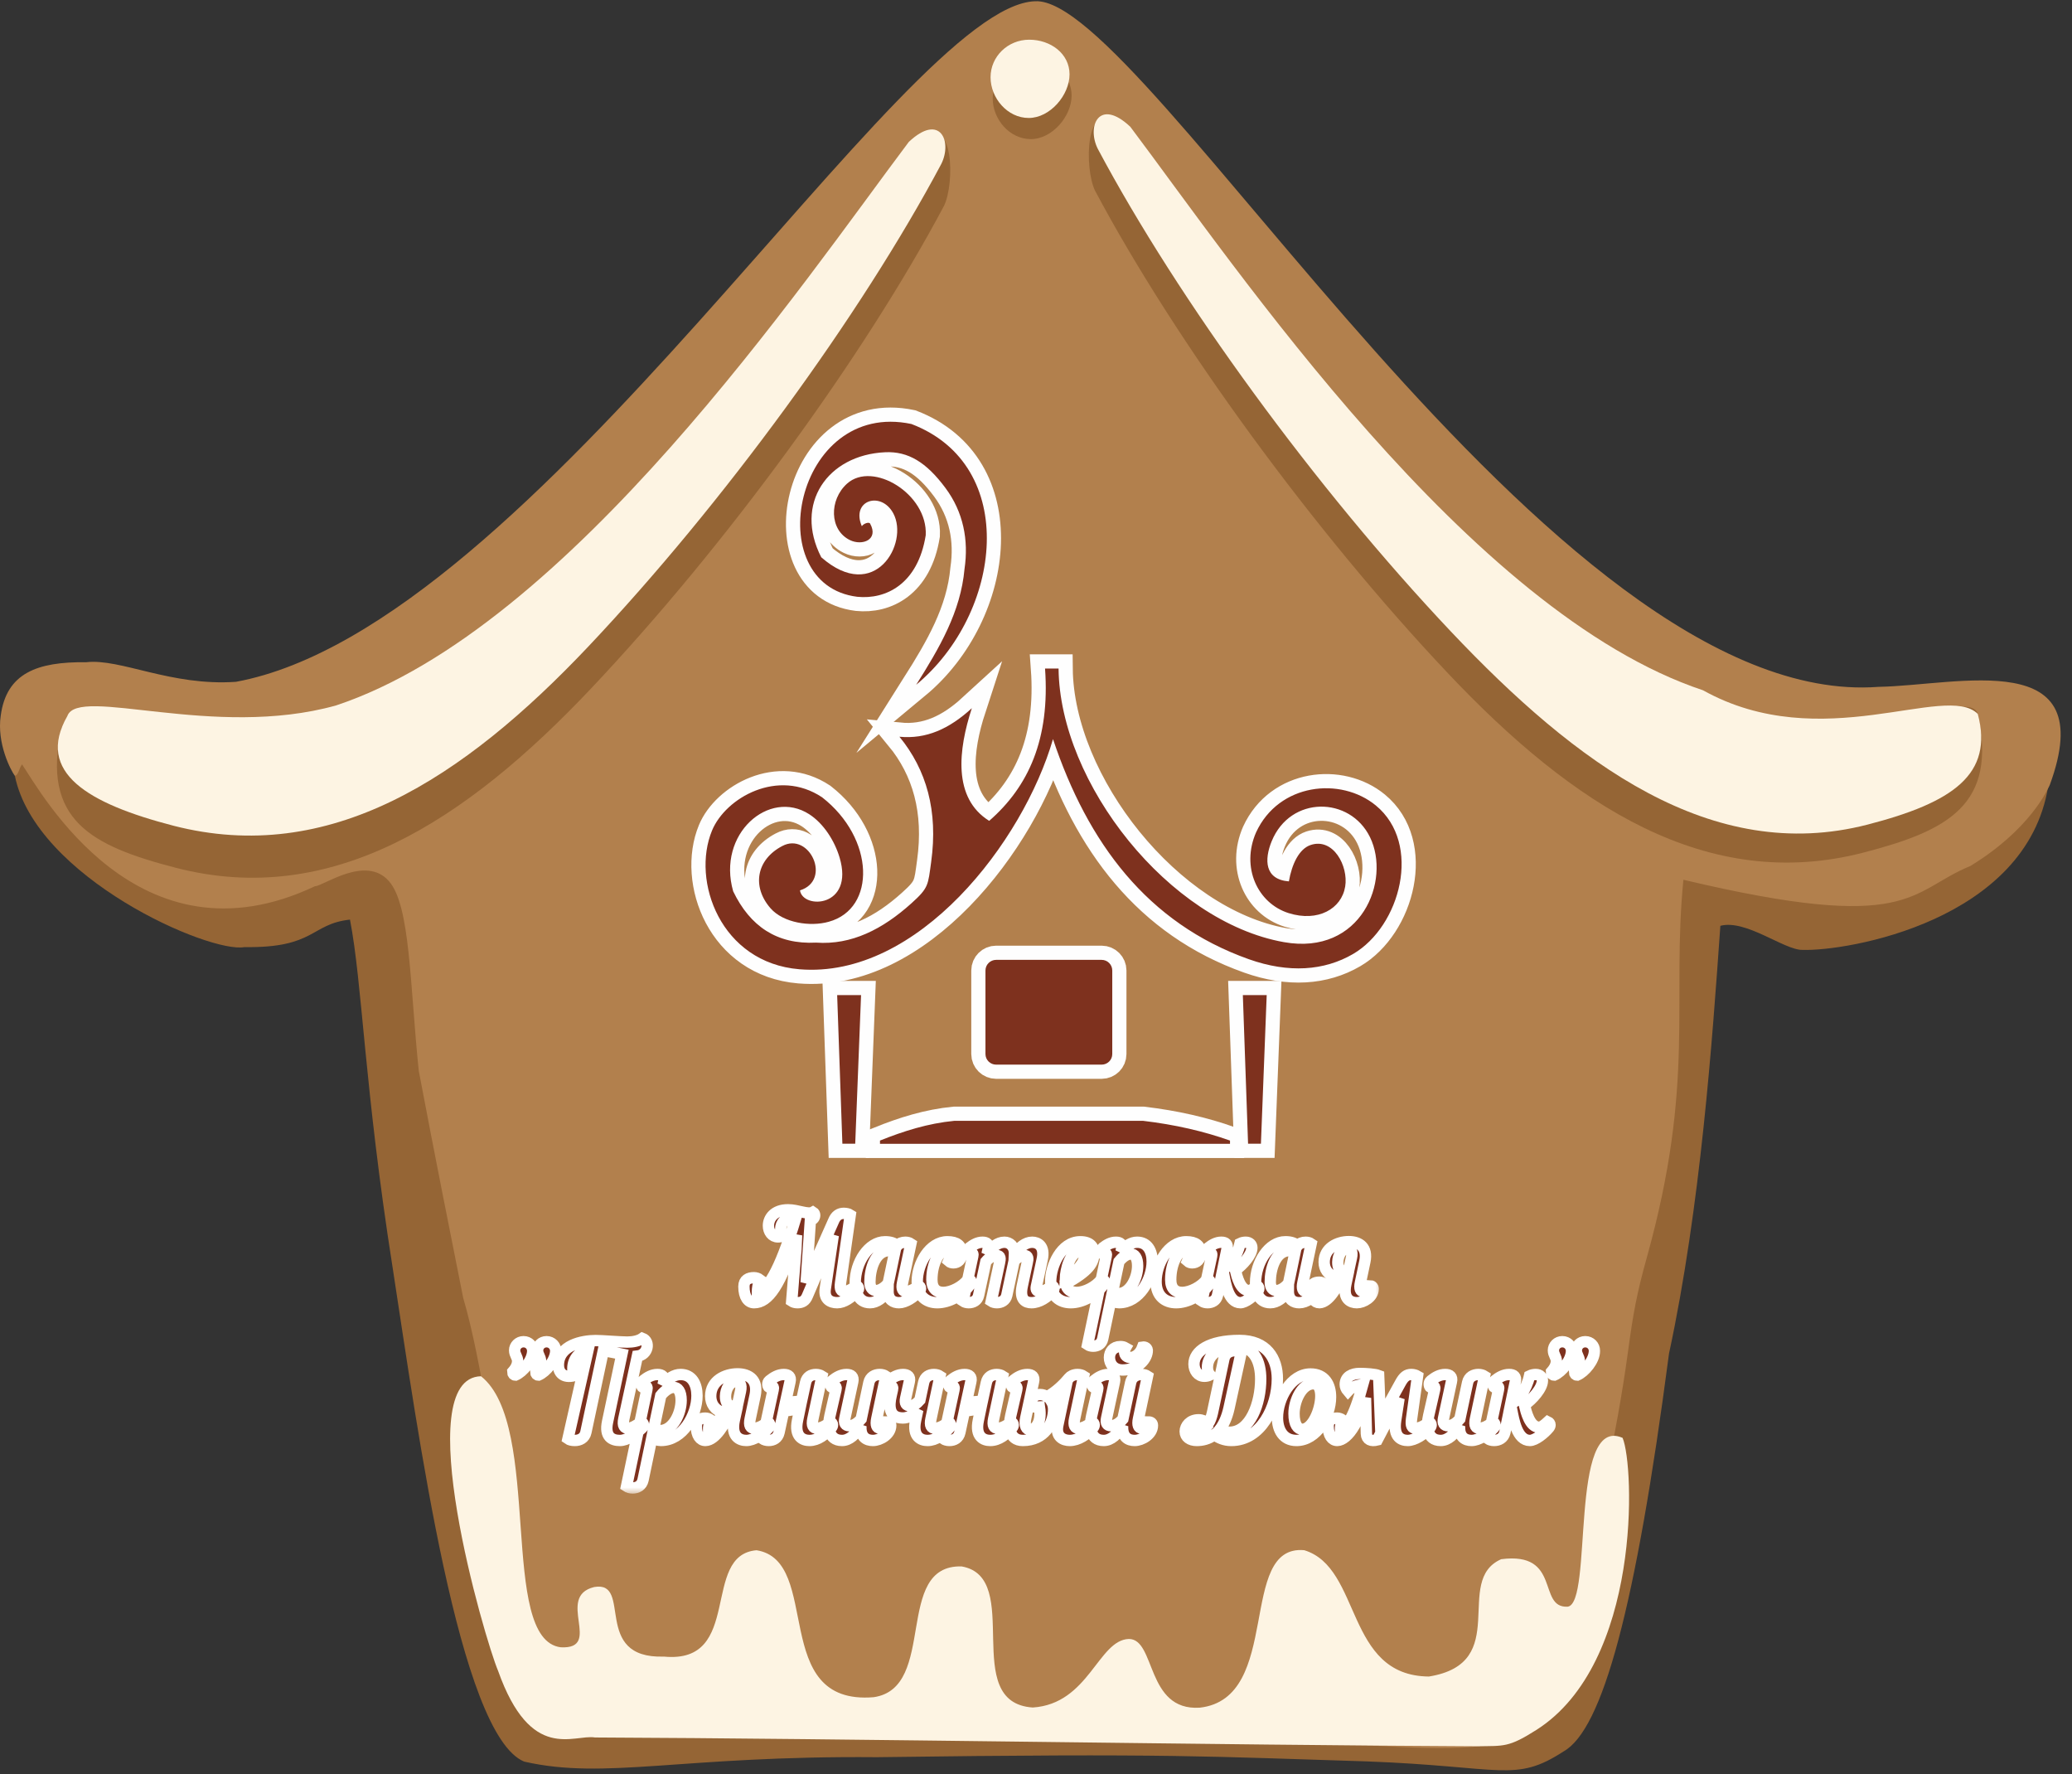 <svg width="146" height="125" viewBox="0 0 146 125" fill="none" xmlns="http://www.w3.org/2000/svg">
<rect x="0" y="0" width="146" height="125" fill="#333333" stroke="none"/>
<g clip-path="url(#clip0)">
<path fill-rule="evenodd" clip-rule="evenodd" d="M1.563 53.862C2.049 54.127 112.959 55.282 120.778 55.282C121.195 55.48 143.142 53.366 144.322 55.387C142.801 64.891 130.142 67.026 127.007 66.918C125.73 66.942 123.029 64.747 121.222 65.222C120.657 73.271 119.831 85.006 117.604 95.358C115.247 113.326 112.92 121.844 110.174 123.386C106.746 125.608 105.925 124.45 96.296 124.087C85.146 123.75 82.735 123.506 61.789 123.792C48.017 123.672 42.672 125.413 36.933 124.102C32.343 122.195 29.458 100.938 27.666 89.302C25.668 76.617 25.532 69.251 24.66 64.786C21.875 65.087 22.225 66.797 17.225 66.722C14.768 67.182 2.52 61.839 1.047 54.656C1.24 53.842 1.376 53.769 1.563 53.862Z" fill="#956535"/>
<path fill-rule="evenodd" clip-rule="evenodd" d="M27.403 62.074C25.762 60.198 22.75 62.447 22.195 62.432C9.753 68.328 2.894 55.838 1.563 53.863C1.361 54.016 1.328 54.599 1.047 54.657C0.773 54.296 -0.244 52.368 0.054 50.402C0.459 47.425 2.613 46.608 6.075 46.653C8.501 46.373 12.034 48.352 16.627 48.033C37.666 44.148 63.684 0.329 72.945 0.088C80.665 -0.327 109.263 50.126 132.36 48.388C137.988 48.294 148.058 45.441 144.43 55.312C144.286 55.601 143.07 58.424 138.833 61.01C134.484 62.799 134.756 65.808 118.618 61.978C117.773 70.574 119.475 76.239 116.047 88.566C115.328 91.137 115.075 92.553 114.719 95.19C113.113 107.051 108.819 121.531 106.8 122.175C104.896 124.324 90.897 122.283 83 121.982C76.132 121.763 46.583 121.949 39.948 121.402C36.185 119.838 35.328 100.605 32.636 91.425C31.752 86.984 30.662 81.533 29.509 75.448C28.879 69.41 28.921 63.77 27.403 62.074Z" fill="#B2804D"/>
<path fill-rule="evenodd" clip-rule="evenodd" d="M4.324 51.334C5.094 49.181 15.242 55.074 23.86 52.669C40.34 47.185 57.486 19.89 64.982 9.926C67.188 7.854 67.305 12.932 66.509 14.52C60.857 25.14 51.149 38.45 41.653 48.499C32.781 57.886 23.366 63.965 12.405 61.139C6.397 59.587 2.915 57.756 4.324 51.334Z" fill="#956535"/>
<path fill-rule="evenodd" clip-rule="evenodd" d="M4.747 50.441C5.516 48.288 15.061 52.107 23.679 49.698C40.156 44.214 56.542 19.962 64.037 9.998C66.243 7.923 67.121 9.965 66.325 11.553C60.673 22.172 50.965 35.483 41.471 45.531C32.6 54.918 23.184 60.994 12.221 58.171C6.213 56.617 2.474 54.419 4.747 50.441Z" fill="#FDF4E3"/>
<path fill-rule="evenodd" clip-rule="evenodd" d="M72.674 4.288C74.177 4.288 75.51 5.268 75.51 6.727C75.51 8.188 74.141 9.8 72.635 9.8C71.129 9.8 69.949 8.392 69.949 6.931C69.949 5.473 71.168 4.288 72.674 4.288Z" fill="#956535"/>
<path fill-rule="evenodd" clip-rule="evenodd" d="M72.523 2.797C74.029 2.797 75.363 3.777 75.363 5.238C75.363 6.697 73.99 8.311 72.487 8.311C70.981 8.311 69.798 6.904 69.798 5.443C69.798 3.982 71.017 2.797 72.523 2.797Z" fill="#FDF4E3"/>
<path fill-rule="evenodd" clip-rule="evenodd" d="M139.355 50.267C138.588 48.117 128.437 54.007 119.819 51.602C103.339 46.114 86.193 18.823 78.7 8.858C76.491 6.784 76.377 11.865 77.17 13.453C82.825 24.072 92.533 37.383 102.027 47.431C110.898 56.818 120.313 62.898 131.277 60.071C137.282 58.517 140.767 56.689 139.355 50.267Z" fill="#956535"/>
<path fill-rule="evenodd" clip-rule="evenodd" d="M139.361 50.294C137.113 48.045 128.356 53.285 120.003 48.631C103.523 43.147 87.141 18.895 79.645 8.931C77.439 6.856 76.558 8.898 77.354 10.485C83.006 21.105 92.714 34.415 102.211 44.464C111.083 53.85 120.63 60.919 131.59 58.093C137.599 56.541 140.495 54.557 139.361 50.294Z" fill="#FDF4E3"/>
<path fill-rule="evenodd" clip-rule="evenodd" d="M41.927 122.403C59.475 122.475 86.57 122.947 104.115 123.022C105.962 122.986 106.287 123.127 108.264 121.868C115.657 117.162 115.174 103.28 114.333 101.296C110.518 99.624 112.29 113.028 110.449 113.19C108.312 113.284 110.038 109.288 105.778 109.844C102.359 111.356 106.562 117.159 100.687 118.109C94.766 118.061 95.97 110.448 91.902 109.21C87.159 108.78 90.406 119.646 84.536 120.304C80.731 120.542 81.452 115.457 79.539 115.463C77.379 115.536 76.727 120.037 72.773 120.292C67.589 119.952 72.182 111.122 67.758 110.352C62.942 110.22 66.083 118.906 61.566 119.565C54.173 120.178 57.984 109.955 53.31 109.213C49.354 109.537 52.404 117.246 46.783 116.705C41.653 116.874 44.628 111.323 41.87 111.804C39.097 112.481 42.522 116.203 39.516 116.05C35.095 115.509 38.273 100.427 33.894 96.954C28.785 97.072 34.139 115.448 35.098 117.712C37.407 124.201 40.412 122.159 41.927 122.403Z" fill="#FDF4E3"/>
<path fill-rule="evenodd" clip-rule="evenodd" d="M58.989 70.102H60.673L60.262 80.574H59.357L58.989 70.102Z" fill="#FEFEFE" stroke="#FEFEFE" stroke-width="2" stroke-miterlimit="22.926"/>
<path fill-rule="evenodd" clip-rule="evenodd" d="M87.575 70.102H89.256L88.849 80.574H87.943L87.575 70.102Z" fill="#FEFEFE" stroke="#FEFEFE" stroke-width="2" stroke-miterlimit="22.926"/>
<path fill-rule="evenodd" clip-rule="evenodd" d="M70.19 67.621H77.626C78.039 67.621 78.374 67.958 78.374 68.37V74.257C78.374 74.669 78.039 75.002 77.626 75.002H70.19C69.777 75.002 69.439 74.669 69.439 74.257V68.37C69.439 67.958 69.777 67.621 70.19 67.621Z" fill="#FEFEFE" stroke="#FEFEFE" stroke-width="2" stroke-miterlimit="22.926"/>
<path fill-rule="evenodd" clip-rule="evenodd" d="M62.007 80.351C63.666 79.687 65.377 79.14 67.26 78.959H80.532C82.819 79.23 84.829 79.699 86.67 80.351V80.58H62.007V80.351Z" fill="#FEFEFE" stroke="#FEFEFE" stroke-width="2" stroke-miterlimit="22.926"/>
<path fill-rule="evenodd" clip-rule="evenodd" d="M57.924 56.166C61.648 59.061 61.747 64.016 58.398 64.936C57.097 65.306 55.19 65.017 54.291 63.983C52.96 62.456 53.304 60.552 55.12 59.602C57.031 58.58 58.642 62.008 56.37 62.726C56.566 64.082 60.208 63.938 59.161 60.414C58.814 59.245 58.041 58.015 57.012 57.356C54.197 55.555 50.503 58.742 51.662 62.792C52.851 65.258 54.746 66.548 57.504 66.406C59.997 66.587 62.191 65.465 64.225 63.634C65.444 62.534 65.386 62.368 65.613 60.721C66.111 57.122 65.281 54.226 63.377 51.902C65.269 52.083 66.886 51.349 68.479 49.891C67.526 52.81 67.118 56.22 69.702 57.828C72.481 55.408 73.993 52.05 73.637 47.097H74.59C74.669 55.179 82.373 64.936 90.472 66.373C95.922 67.341 98.028 62.032 96.534 58.977C95.125 56.09 90.925 56.036 89.606 59.266C89.078 60.558 89.099 61.959 90.819 62.092C91.03 60.883 91.534 59.798 92.358 59.527C93.948 58.998 95.02 61.015 94.787 62.45C94.534 64.028 92.868 64.975 90.807 64.329C88.601 63.634 87.436 61.088 88.507 58.64C90.107 55.167 94.476 54.707 96.948 56.746C100.228 59.449 98.677 65.255 95.349 67.203C93.309 68.394 90.804 68.571 87.998 67.576C80.846 65.035 76.642 59.38 74.198 52.068C72.098 59.299 64.686 68.977 56.327 68.283C50.784 67.823 48.699 62.065 50.174 58.505C51.128 56.205 54.806 54.097 57.924 56.166Z" fill="#FEFEFE" stroke="#FEFEFE" stroke-width="2" stroke-miterlimit="22.926"/>
<path fill-rule="evenodd" clip-rule="evenodd" d="M64.219 29.869C71.85 32.786 70.64 43.192 64.556 48.243C66.183 45.666 67.692 43.108 67.963 40.083C68.262 38.05 67.885 36.078 66.621 34.379C65.272 32.563 63.992 31.784 62.369 31.86C58.307 32.049 55.929 35.495 57.869 39.259C61.635 42.56 64.068 38.27 62.948 36.171C62.091 34.563 59.943 35.239 60.727 37.07C60.854 36.878 61.234 36.748 61.313 36.89C61.934 38.023 60.76 38.471 59.891 38.05C58.434 37.344 58.413 35.215 59.689 34.069C61.491 32.452 65.38 34.797 65.23 37.705C64.677 41.174 62.399 42.245 60.407 42.043C53.467 41.186 55.989 28.137 64.219 29.869Z" fill="#FEFEFE" stroke="#FEFEFE" stroke-width="2" stroke-miterlimit="22.926"/>
<path fill-rule="evenodd" clip-rule="evenodd" d="M56.352 84.618L56.816 83.412V85.036L56.346 84.934L56.352 84.618Z" fill="#B2804D"/>
<path fill-rule="evenodd" clip-rule="evenodd" d="M59.104 84.735L59.626 83.842L59.46 85.072L59.083 85.132L59.104 84.735Z" fill="#B2804D"/>
<path fill-rule="evenodd" clip-rule="evenodd" d="M56.27 92.174L56.523 92.15L56.49 93.181L56.116 93.241L56.27 92.174Z" fill="#B2804D"/>
<path fill-rule="evenodd" clip-rule="evenodd" d="M96.465 95.264L96.719 95.237L96.625 96.398L96.432 96.38L96.465 95.264Z" fill="#B2804D"/>
<path fill-rule="evenodd" clip-rule="evenodd" d="M99.272 95.313L99.525 95.289L99.323 96.434L99.196 96.455L99.272 95.313Z" fill="#B2804D"/>
<path fill-rule="evenodd" clip-rule="evenodd" d="M58.989 70.102H60.673L60.262 80.574H59.357L58.989 70.102Z" fill="#7E311E"/>
<path fill-rule="evenodd" clip-rule="evenodd" d="M87.575 70.102H89.256L88.849 80.574H87.943L87.575 70.102Z" fill="#7E311E"/>
<path fill-rule="evenodd" clip-rule="evenodd" d="M70.19 67.621H77.626C78.039 67.621 78.374 67.958 78.374 68.37V74.257C78.374 74.669 78.039 75.002 77.626 75.002H70.19C69.777 75.002 69.439 74.669 69.439 74.257V68.37C69.439 67.958 69.777 67.621 70.19 67.621Z" fill="#7E311E"/>
<path fill-rule="evenodd" clip-rule="evenodd" d="M62.007 80.351C63.666 79.687 65.377 79.14 67.26 78.959H80.532C82.819 79.23 84.829 79.699 86.67 80.351V80.58H62.007V80.351Z" fill="#7E311E"/>
<path fill-rule="evenodd" clip-rule="evenodd" d="M57.924 56.166C61.648 59.061 61.747 64.016 58.398 64.936C57.097 65.306 55.19 65.017 54.291 63.983C52.96 62.456 53.304 60.552 55.12 59.602C57.031 58.58 58.642 62.008 56.37 62.726C56.566 64.082 60.208 63.938 59.161 60.414C58.814 59.245 58.041 58.015 57.012 57.356C54.197 55.555 50.503 58.742 51.662 62.792C52.851 65.258 54.746 66.548 57.504 66.406C59.997 66.587 62.191 65.465 64.225 63.634C65.444 62.534 65.386 62.368 65.613 60.721C66.111 57.122 65.281 54.226 63.377 51.902C65.269 52.083 66.886 51.349 68.479 49.891C67.526 52.81 67.118 56.22 69.702 57.828C72.481 55.408 73.993 52.05 73.637 47.097H74.59C74.669 55.179 82.373 64.936 90.472 66.373C95.922 67.341 98.028 62.032 96.534 58.977C95.125 56.09 90.925 56.036 89.606 59.266C89.078 60.558 89.099 61.959 90.819 62.092C91.03 60.883 91.534 59.798 92.358 59.527C93.948 58.998 95.02 61.015 94.787 62.45C94.534 64.028 92.868 64.975 90.807 64.329C88.601 63.634 87.436 61.088 88.507 58.64C90.107 55.167 94.476 54.707 96.948 56.746C100.228 59.449 98.677 65.255 95.349 67.203C93.309 68.394 90.804 68.571 87.998 67.576C80.846 65.035 76.642 59.38 74.198 52.068C72.098 59.299 64.686 68.977 56.327 68.283C50.784 67.823 48.699 62.065 50.174 58.505C51.128 56.205 54.806 54.097 57.924 56.166Z" fill="#7E311E"/>
<path fill-rule="evenodd" clip-rule="evenodd" d="M64.219 29.869C71.85 32.786 70.64 43.192 64.556 48.243C66.183 45.666 67.692 43.108 67.963 40.083C68.262 38.05 67.885 36.078 66.621 34.379C65.272 32.563 63.992 31.784 62.369 31.86C58.307 32.049 55.929 35.495 57.869 39.259C61.635 42.56 64.068 38.27 62.948 36.171C62.091 34.563 59.943 35.239 60.727 37.07C60.854 36.878 61.234 36.748 61.313 36.89C61.934 38.023 60.76 38.471 59.891 38.05C58.434 37.344 58.413 35.215 59.689 34.069C61.491 32.452 65.38 34.797 65.23 37.705C64.677 41.174 62.399 42.245 60.407 42.043C53.467 41.186 55.989 28.137 64.219 29.869Z" fill="#7E311E"/>
<mask id="path-27-outside-1" maskUnits="userSpaceOnUse" x="51.419" y="84.228" width="46" height="12" fill="black">
<rect fill="white" x="51.419" y="84.228" width="46" height="12"/>
<path d="M56.047 85.76H56.086C54.87 89.813 54.028 90.836 53.37 91.082V91.01C53.37 90.818 53.403 90.478 53.545 90.153C53.427 90.063 53.276 90.012 53.129 90.012C52.751 90.012 52.419 90.153 52.419 90.634C52.419 91.374 52.718 91.774 53.135 91.774C54.127 91.774 55.003 90.595 56.128 87.014L56.086 87.985L55.787 91.665C55.887 91.732 56.038 91.774 56.188 91.774C56.496 91.774 56.747 91.665 56.895 91.284L58.714 87.029L58.153 90.785C58.038 91.548 58.53 91.774 58.989 91.774C59.472 91.774 59.964 91.425 60.422 90.95C60.471 90.893 60.498 90.827 60.498 90.766C60.498 90.685 60.446 90.61 60.356 90.568C60.163 90.733 59.77 90.983 59.505 90.983C59.279 90.983 59.164 90.86 59.23 90.37L59.912 85.586C59.813 85.52 59.605 85.478 59.454 85.478C59.146 85.478 58.889 85.634 58.738 86.01L56.804 90.352L57.103 85.935H57.112C57.305 85.935 57.405 85.769 57.405 85.61C57.405 85.529 57.371 85.445 57.287 85.394C56.928 85.595 56.222 85.228 55.528 85.228C54.544 85.228 54.146 85.826 54.146 86.35C54.146 86.765 54.396 87.138 54.822 87.138C54.936 87.138 55.054 87.113 55.178 87.056C55.078 86.939 55.012 86.756 55.012 86.572C55.012 86.184 55.286 85.76 56.047 85.76ZM62.363 87.48C61.207 87.48 60.262 88.923 60.262 90.379C60.262 90.908 60.437 91.774 61.306 91.774C61.78 91.774 62.221 91.425 62.574 90.935C62.565 91.59 62.957 91.774 63.349 91.774C63.799 91.774 64.397 91.392 64.789 90.95C64.84 90.893 64.864 90.827 64.864 90.766C64.864 90.685 64.816 90.61 64.722 90.568C64.514 90.775 64.155 90.983 63.847 90.983C63.63 90.983 63.497 90.836 63.597 90.37L64.182 87.621C64.08 87.552 63.938 87.513 63.79 87.513C63.582 87.513 63.364 87.585 63.223 87.754C63.014 87.57 62.74 87.48 62.363 87.48ZM62.589 90.394C62.363 90.7 62.013 90.917 61.747 90.917C61.49 90.917 61.297 90.733 61.297 90.319C61.297 89.413 61.657 88.103 62.664 88.103C62.788 88.103 62.915 88.118 63.057 88.169L62.589 90.394ZM68.398 90.436C68.492 90.285 68.407 90.111 68.19 90.153C67.834 90.628 67.064 91.049 66.464 91.049C66.014 91.049 65.664 90.809 65.664 90.153C65.664 88.957 66.207 88.07 66.675 88.07C66.883 88.07 66.983 88.151 66.983 88.31C66.983 88.424 66.94 88.65 66.847 88.848C66.94 88.932 67.073 88.966 67.182 88.966C67.49 88.966 67.764 88.749 67.764 88.286C67.764 87.745 67.432 87.48 66.756 87.48C65.507 87.48 64.632 89.008 64.632 90.285C64.632 91.308 65.266 91.774 66.047 91.774C66.856 91.774 67.825 91.275 68.398 90.436ZM69.632 87.97C69.708 87.652 69.533 87.513 69.234 87.513C68.884 87.513 68.582 87.688 68.298 87.91C68.132 88.043 68.19 88.301 68.298 88.367C68.374 88.301 68.425 88.268 68.464 88.268C68.54 88.268 68.582 88.343 68.549 88.475L67.867 91.665C67.966 91.732 68.108 91.774 68.256 91.774C68.558 91.774 68.875 91.632 68.956 91.251L69.466 88.881C69.692 88.617 69.934 88.451 70.233 88.451C70.507 88.451 70.492 88.674 70.432 88.942L69.849 91.665C69.949 91.732 70.091 91.774 70.242 91.774C70.54 91.774 70.857 91.632 70.942 91.251L71.458 88.833C71.675 88.602 71.901 88.451 72.182 88.451C72.46 88.451 72.451 88.674 72.384 88.942L72.034 90.595C71.826 91.566 72.266 91.774 72.683 91.774C73.241 91.774 73.799 91.392 74.192 90.95C74.243 90.893 74.267 90.827 74.267 90.766C74.267 90.685 74.216 90.61 74.125 90.568C73.917 90.775 73.558 90.983 73.25 90.983C73.084 90.983 72.976 90.884 73.024 90.643L73.434 88.734C73.652 87.763 73.109 87.513 72.734 87.513C72.251 87.513 71.835 87.868 71.482 88.367C71.509 87.778 71.126 87.513 70.782 87.513C70.308 87.513 69.892 87.853 69.551 88.343L69.632 87.97ZM77.077 88.277C77.077 87.904 76.883 87.48 76.126 87.48C74.75 87.48 74.035 89.206 74.035 90.285C74.035 91.308 74.669 91.774 75.45 91.774C76.259 91.774 77.228 91.275 77.801 90.436C77.894 90.285 77.81 90.111 77.593 90.153C77.234 90.628 76.467 91.049 75.867 91.049C75.483 91.049 75.176 90.884 75.091 90.436C76.703 89.546 77.077 88.984 77.077 88.277ZM76.183 88.127C76.325 88.127 76.425 88.259 76.425 88.451C76.425 88.99 75.876 89.573 75.067 90.078C75.091 89.498 75.36 88.127 76.183 88.127ZM76.636 94.729C76.736 94.796 76.877 94.838 77.025 94.838C77.327 94.838 77.62 94.696 77.701 94.314L78.278 91.557C78.444 91.699 78.652 91.774 78.851 91.774C80.278 91.774 81.187 90.129 81.187 88.881C81.187 88.127 80.861 87.513 80.127 87.513C79.711 87.513 79.319 87.769 78.993 88.169L79.035 87.97C79.111 87.652 78.936 87.513 78.634 87.513C78.287 87.513 77.985 87.688 77.701 87.91C77.535 88.043 77.593 88.301 77.701 88.367C77.777 88.301 77.828 88.268 77.867 88.268C77.943 88.268 77.985 88.343 77.952 88.475L76.636 94.729ZM79.669 88.343C79.953 88.343 80.161 88.602 80.161 89.182C80.161 90.003 79.651 91.133 78.803 91.133C78.67 91.133 78.534 91.124 78.386 91.043L78.845 88.875C79.12 88.533 79.418 88.343 79.669 88.343ZM85.23 90.436C85.321 90.285 85.236 90.111 85.019 90.153C84.663 90.628 83.897 91.049 83.296 91.049C82.846 91.049 82.493 90.809 82.493 90.153C82.493 88.957 83.037 88.07 83.504 88.07C83.713 88.07 83.812 88.151 83.812 88.31C83.812 88.424 83.77 88.65 83.679 88.848C83.77 88.932 83.903 88.966 84.011 88.966C84.319 88.966 84.597 88.749 84.597 88.286C84.597 87.745 84.262 87.48 83.586 87.48C82.336 87.48 81.461 89.008 81.461 90.285C81.461 91.308 82.095 91.774 82.877 91.774C83.688 91.774 84.654 91.275 85.23 90.436ZM86.462 87.97C86.528 87.646 86.362 87.513 86.063 87.513C85.713 87.513 85.411 87.688 85.128 87.91C84.962 88.043 85.019 88.301 85.128 88.367C85.203 88.301 85.254 88.268 85.297 88.268C85.369 88.268 85.411 88.334 85.378 88.475L84.696 91.665C84.796 91.732 84.938 91.774 85.088 91.774C85.387 91.774 85.704 91.632 85.789 91.251L86.078 89.838L86.229 89.795C86.353 90.445 86.57 91.774 87.403 91.774C87.753 91.774 88.329 91.317 88.631 90.95C88.68 90.893 88.704 90.827 88.704 90.766C88.704 90.685 88.655 90.61 88.565 90.568C88.348 90.766 88.163 90.917 87.998 90.917C87.397 90.917 87.162 89.946 87.047 89.48C87.563 89.131 88.212 88.4 88.212 87.904C88.212 87.694 88.064 87.513 87.78 87.513C87.653 87.513 87.512 87.537 87.379 87.603C87.18 88.493 86.621 89.248 86.22 89.371L86.172 89.389L86.462 87.97ZM92.388 87.621C92.289 87.552 92.147 87.513 91.999 87.513C91.791 87.513 91.573 87.585 91.432 87.754C91.223 87.57 90.949 87.48 90.572 87.48C89.413 87.48 88.471 88.923 88.471 90.379C88.471 90.908 88.646 91.774 89.512 91.774C89.989 91.774 90.43 91.425 90.78 90.935C90.774 91.59 91.163 91.774 91.555 91.774C92.023 91.774 92.705 91.383 92.705 90.8C92.705 90.661 92.615 90.577 92.455 90.577C92.331 90.875 92.138 90.977 91.99 90.977C91.821 90.977 91.715 90.794 91.806 90.37L92.388 87.621ZM89.956 90.917C89.697 90.917 89.506 90.733 89.506 90.319C89.506 89.413 89.862 88.103 90.873 88.103C90.997 88.103 91.121 88.118 91.263 88.169L90.798 90.394C90.572 90.7 90.222 90.917 89.956 90.917ZM96.175 88.866C96.38 87.877 95.798 87.471 95.041 87.471C94.256 87.471 93.306 87.904 93.306 88.914C93.306 89.389 93.565 89.813 94.099 89.955C93.755 90.694 93.466 90.926 93.164 91.1C93.164 90.935 93.197 90.685 93.306 90.445C93.197 90.37 93.064 90.328 92.965 90.328C92.657 90.328 92.382 90.445 92.382 90.842C92.382 91.449 92.63 91.78 92.974 91.774C93.622 91.756 94.232 90.661 94.54 90.003H94.932L94.832 90.469C94.606 91.539 95.189 91.774 95.608 91.774C96.073 91.774 96.758 91.383 96.758 90.8C96.758 90.661 96.664 90.577 96.507 90.577C96.38 90.875 96.19 90.977 96.04 90.977C95.874 90.977 95.765 90.794 95.859 90.37L96.175 88.866ZM94.265 88.914C94.274 88.475 94.516 87.961 94.956 87.961C95.164 87.961 95.333 88.136 95.231 88.593L95.023 89.546H94.673C94.389 89.546 94.256 89.248 94.265 88.914Z"/>
</mask>
<path d="M56.047 85.76H56.086C54.87 89.813 54.028 90.836 53.37 91.082V91.01C53.37 90.818 53.403 90.478 53.545 90.153C53.427 90.063 53.276 90.012 53.129 90.012C52.751 90.012 52.419 90.153 52.419 90.634C52.419 91.374 52.718 91.774 53.135 91.774C54.127 91.774 55.003 90.595 56.128 87.014L56.086 87.985L55.787 91.665C55.887 91.732 56.038 91.774 56.188 91.774C56.496 91.774 56.747 91.665 56.895 91.284L58.714 87.029L58.153 90.785C58.038 91.548 58.53 91.774 58.989 91.774C59.472 91.774 59.964 91.425 60.422 90.95C60.471 90.893 60.498 90.827 60.498 90.766C60.498 90.685 60.446 90.61 60.356 90.568C60.163 90.733 59.77 90.983 59.505 90.983C59.279 90.983 59.164 90.86 59.23 90.37L59.912 85.586C59.813 85.52 59.605 85.478 59.454 85.478C59.146 85.478 58.889 85.634 58.738 86.01L56.804 90.352L57.103 85.935H57.112C57.305 85.935 57.405 85.769 57.405 85.61C57.405 85.529 57.371 85.445 57.287 85.394C56.928 85.595 56.222 85.228 55.528 85.228C54.544 85.228 54.146 85.826 54.146 86.35C54.146 86.765 54.396 87.138 54.822 87.138C54.936 87.138 55.054 87.113 55.178 87.056C55.078 86.939 55.012 86.756 55.012 86.572C55.012 86.184 55.286 85.76 56.047 85.76ZM62.363 87.48C61.207 87.48 60.262 88.923 60.262 90.379C60.262 90.908 60.437 91.774 61.306 91.774C61.78 91.774 62.221 91.425 62.574 90.935C62.565 91.59 62.957 91.774 63.349 91.774C63.799 91.774 64.397 91.392 64.789 90.95C64.84 90.893 64.864 90.827 64.864 90.766C64.864 90.685 64.816 90.61 64.722 90.568C64.514 90.775 64.155 90.983 63.847 90.983C63.63 90.983 63.497 90.836 63.597 90.37L64.182 87.621C64.08 87.552 63.938 87.513 63.79 87.513C63.582 87.513 63.364 87.585 63.223 87.754C63.014 87.57 62.74 87.48 62.363 87.48ZM62.589 90.394C62.363 90.7 62.013 90.917 61.747 90.917C61.49 90.917 61.297 90.733 61.297 90.319C61.297 89.413 61.657 88.103 62.664 88.103C62.788 88.103 62.915 88.118 63.057 88.169L62.589 90.394ZM68.398 90.436C68.492 90.285 68.407 90.111 68.19 90.153C67.834 90.628 67.064 91.049 66.464 91.049C66.014 91.049 65.664 90.809 65.664 90.153C65.664 88.957 66.207 88.07 66.675 88.07C66.883 88.07 66.983 88.151 66.983 88.31C66.983 88.424 66.94 88.65 66.847 88.848C66.94 88.932 67.073 88.966 67.182 88.966C67.49 88.966 67.764 88.749 67.764 88.286C67.764 87.745 67.432 87.48 66.756 87.48C65.507 87.48 64.632 89.008 64.632 90.285C64.632 91.308 65.266 91.774 66.047 91.774C66.856 91.774 67.825 91.275 68.398 90.436ZM69.632 87.97C69.708 87.652 69.533 87.513 69.234 87.513C68.884 87.513 68.582 87.688 68.298 87.91C68.132 88.043 68.19 88.301 68.298 88.367C68.374 88.301 68.425 88.268 68.464 88.268C68.54 88.268 68.582 88.343 68.549 88.475L67.867 91.665C67.966 91.732 68.108 91.774 68.256 91.774C68.558 91.774 68.875 91.632 68.956 91.251L69.466 88.881C69.692 88.617 69.934 88.451 70.233 88.451C70.507 88.451 70.492 88.674 70.432 88.942L69.849 91.665C69.949 91.732 70.091 91.774 70.242 91.774C70.54 91.774 70.857 91.632 70.942 91.251L71.458 88.833C71.675 88.602 71.901 88.451 72.182 88.451C72.46 88.451 72.451 88.674 72.384 88.942L72.034 90.595C71.826 91.566 72.266 91.774 72.683 91.774C73.241 91.774 73.799 91.392 74.192 90.95C74.243 90.893 74.267 90.827 74.267 90.766C74.267 90.685 74.216 90.61 74.125 90.568C73.917 90.775 73.558 90.983 73.25 90.983C73.084 90.983 72.976 90.884 73.024 90.643L73.434 88.734C73.652 87.763 73.109 87.513 72.734 87.513C72.251 87.513 71.835 87.868 71.482 88.367C71.509 87.778 71.126 87.513 70.782 87.513C70.308 87.513 69.892 87.853 69.551 88.343L69.632 87.97ZM77.077 88.277C77.077 87.904 76.883 87.48 76.126 87.48C74.75 87.48 74.035 89.206 74.035 90.285C74.035 91.308 74.669 91.774 75.45 91.774C76.259 91.774 77.228 91.275 77.801 90.436C77.894 90.285 77.81 90.111 77.593 90.153C77.234 90.628 76.467 91.049 75.867 91.049C75.483 91.049 75.176 90.884 75.091 90.436C76.703 89.546 77.077 88.984 77.077 88.277ZM76.183 88.127C76.325 88.127 76.425 88.259 76.425 88.451C76.425 88.99 75.876 89.573 75.067 90.078C75.091 89.498 75.36 88.127 76.183 88.127ZM76.636 94.729C76.736 94.796 76.877 94.838 77.025 94.838C77.327 94.838 77.62 94.696 77.701 94.314L78.278 91.557C78.444 91.699 78.652 91.774 78.851 91.774C80.278 91.774 81.187 90.129 81.187 88.881C81.187 88.127 80.861 87.513 80.127 87.513C79.711 87.513 79.319 87.769 78.993 88.169L79.035 87.97C79.111 87.652 78.936 87.513 78.634 87.513C78.287 87.513 77.985 87.688 77.701 87.91C77.535 88.043 77.593 88.301 77.701 88.367C77.777 88.301 77.828 88.268 77.867 88.268C77.943 88.268 77.985 88.343 77.952 88.475L76.636 94.729ZM79.669 88.343C79.953 88.343 80.161 88.602 80.161 89.182C80.161 90.003 79.651 91.133 78.803 91.133C78.67 91.133 78.534 91.124 78.386 91.043L78.845 88.875C79.12 88.533 79.418 88.343 79.669 88.343ZM85.23 90.436C85.321 90.285 85.236 90.111 85.019 90.153C84.663 90.628 83.897 91.049 83.296 91.049C82.846 91.049 82.493 90.809 82.493 90.153C82.493 88.957 83.037 88.07 83.504 88.07C83.713 88.07 83.812 88.151 83.812 88.31C83.812 88.424 83.77 88.65 83.679 88.848C83.77 88.932 83.903 88.966 84.011 88.966C84.319 88.966 84.597 88.749 84.597 88.286C84.597 87.745 84.262 87.48 83.586 87.48C82.336 87.48 81.461 89.008 81.461 90.285C81.461 91.308 82.095 91.774 82.877 91.774C83.688 91.774 84.654 91.275 85.23 90.436ZM86.462 87.97C86.528 87.646 86.362 87.513 86.063 87.513C85.713 87.513 85.411 87.688 85.128 87.91C84.962 88.043 85.019 88.301 85.128 88.367C85.203 88.301 85.254 88.268 85.297 88.268C85.369 88.268 85.411 88.334 85.378 88.475L84.696 91.665C84.796 91.732 84.938 91.774 85.088 91.774C85.387 91.774 85.704 91.632 85.789 91.251L86.078 89.838L86.229 89.795C86.353 90.445 86.57 91.774 87.403 91.774C87.753 91.774 88.329 91.317 88.631 90.95C88.68 90.893 88.704 90.827 88.704 90.766C88.704 90.685 88.655 90.61 88.565 90.568C88.348 90.766 88.163 90.917 87.998 90.917C87.397 90.917 87.162 89.946 87.047 89.48C87.563 89.131 88.212 88.4 88.212 87.904C88.212 87.694 88.064 87.513 87.78 87.513C87.653 87.513 87.512 87.537 87.379 87.603C87.18 88.493 86.621 89.248 86.22 89.371L86.172 89.389L86.462 87.97ZM92.388 87.621C92.289 87.552 92.147 87.513 91.999 87.513C91.791 87.513 91.573 87.585 91.432 87.754C91.223 87.57 90.949 87.48 90.572 87.48C89.413 87.48 88.471 88.923 88.471 90.379C88.471 90.908 88.646 91.774 89.512 91.774C89.989 91.774 90.43 91.425 90.78 90.935C90.774 91.59 91.163 91.774 91.555 91.774C92.023 91.774 92.705 91.383 92.705 90.8C92.705 90.661 92.615 90.577 92.455 90.577C92.331 90.875 92.138 90.977 91.99 90.977C91.821 90.977 91.715 90.794 91.806 90.37L92.388 87.621ZM89.956 90.917C89.697 90.917 89.506 90.733 89.506 90.319C89.506 89.413 89.862 88.103 90.873 88.103C90.997 88.103 91.121 88.118 91.263 88.169L90.798 90.394C90.572 90.7 90.222 90.917 89.956 90.917ZM96.175 88.866C96.38 87.877 95.798 87.471 95.041 87.471C94.256 87.471 93.306 87.904 93.306 88.914C93.306 89.389 93.565 89.813 94.099 89.955C93.755 90.694 93.466 90.926 93.164 91.1C93.164 90.935 93.197 90.685 93.306 90.445C93.197 90.37 93.064 90.328 92.965 90.328C92.657 90.328 92.382 90.445 92.382 90.842C92.382 91.449 92.63 91.78 92.974 91.774C93.622 91.756 94.232 90.661 94.54 90.003H94.932L94.832 90.469C94.606 91.539 95.189 91.774 95.608 91.774C96.073 91.774 96.758 91.383 96.758 90.8C96.758 90.661 96.664 90.577 96.507 90.577C96.38 90.875 96.19 90.977 96.04 90.977C95.874 90.977 95.765 90.794 95.859 90.37L96.175 88.866ZM94.265 88.914C94.274 88.475 94.516 87.961 94.956 87.961C95.164 87.961 95.333 88.136 95.231 88.593L95.023 89.546H94.673C94.389 89.546 94.256 89.248 94.265 88.914Z" fill="#7E311E"/>
<path d="M56.047 85.76H56.086C54.87 89.813 54.028 90.836 53.37 91.082V91.01C53.37 90.818 53.403 90.478 53.545 90.153C53.427 90.063 53.276 90.012 53.129 90.012C52.751 90.012 52.419 90.153 52.419 90.634C52.419 91.374 52.718 91.774 53.135 91.774C54.127 91.774 55.003 90.595 56.128 87.014L56.086 87.985L55.787 91.665C55.887 91.732 56.038 91.774 56.188 91.774C56.496 91.774 56.747 91.665 56.895 91.284L58.714 87.029L58.153 90.785C58.038 91.548 58.53 91.774 58.989 91.774C59.472 91.774 59.964 91.425 60.422 90.95C60.471 90.893 60.498 90.827 60.498 90.766C60.498 90.685 60.446 90.61 60.356 90.568C60.163 90.733 59.77 90.983 59.505 90.983C59.279 90.983 59.164 90.86 59.23 90.37L59.912 85.586C59.813 85.52 59.605 85.478 59.454 85.478C59.146 85.478 58.889 85.634 58.738 86.01L56.804 90.352L57.103 85.935H57.112C57.305 85.935 57.405 85.769 57.405 85.61C57.405 85.529 57.371 85.445 57.287 85.394C56.928 85.595 56.222 85.228 55.528 85.228C54.544 85.228 54.146 85.826 54.146 86.35C54.146 86.765 54.396 87.138 54.822 87.138C54.936 87.138 55.054 87.113 55.178 87.056C55.078 86.939 55.012 86.756 55.012 86.572C55.012 86.184 55.286 85.76 56.047 85.76ZM62.363 87.48C61.207 87.48 60.262 88.923 60.262 90.379C60.262 90.908 60.437 91.774 61.306 91.774C61.78 91.774 62.221 91.425 62.574 90.935C62.565 91.59 62.957 91.774 63.349 91.774C63.799 91.774 64.397 91.392 64.789 90.95C64.84 90.893 64.864 90.827 64.864 90.766C64.864 90.685 64.816 90.61 64.722 90.568C64.514 90.775 64.155 90.983 63.847 90.983C63.63 90.983 63.497 90.836 63.597 90.37L64.182 87.621C64.08 87.552 63.938 87.513 63.79 87.513C63.582 87.513 63.364 87.585 63.223 87.754C63.014 87.57 62.74 87.48 62.363 87.48ZM62.589 90.394C62.363 90.7 62.013 90.917 61.747 90.917C61.49 90.917 61.297 90.733 61.297 90.319C61.297 89.413 61.657 88.103 62.664 88.103C62.788 88.103 62.915 88.118 63.057 88.169L62.589 90.394ZM68.398 90.436C68.492 90.285 68.407 90.111 68.19 90.153C67.834 90.628 67.064 91.049 66.464 91.049C66.014 91.049 65.664 90.809 65.664 90.153C65.664 88.957 66.207 88.07 66.675 88.07C66.883 88.07 66.983 88.151 66.983 88.31C66.983 88.424 66.94 88.65 66.847 88.848C66.94 88.932 67.073 88.966 67.182 88.966C67.49 88.966 67.764 88.749 67.764 88.286C67.764 87.745 67.432 87.48 66.756 87.48C65.507 87.48 64.632 89.008 64.632 90.285C64.632 91.308 65.266 91.774 66.047 91.774C66.856 91.774 67.825 91.275 68.398 90.436ZM69.632 87.97C69.708 87.652 69.533 87.513 69.234 87.513C68.884 87.513 68.582 87.688 68.298 87.91C68.132 88.043 68.19 88.301 68.298 88.367C68.374 88.301 68.425 88.268 68.464 88.268C68.54 88.268 68.582 88.343 68.549 88.475L67.867 91.665C67.966 91.732 68.108 91.774 68.256 91.774C68.558 91.774 68.875 91.632 68.956 91.251L69.466 88.881C69.692 88.617 69.934 88.451 70.233 88.451C70.507 88.451 70.492 88.674 70.432 88.942L69.849 91.665C69.949 91.732 70.091 91.774 70.242 91.774C70.54 91.774 70.857 91.632 70.942 91.251L71.458 88.833C71.675 88.602 71.901 88.451 72.182 88.451C72.46 88.451 72.451 88.674 72.384 88.942L72.034 90.595C71.826 91.566 72.266 91.774 72.683 91.774C73.241 91.774 73.799 91.392 74.192 90.95C74.243 90.893 74.267 90.827 74.267 90.766C74.267 90.685 74.216 90.61 74.125 90.568C73.917 90.775 73.558 90.983 73.25 90.983C73.084 90.983 72.976 90.884 73.024 90.643L73.434 88.734C73.652 87.763 73.109 87.513 72.734 87.513C72.251 87.513 71.835 87.868 71.482 88.367C71.509 87.778 71.126 87.513 70.782 87.513C70.308 87.513 69.892 87.853 69.551 88.343L69.632 87.97ZM77.077 88.277C77.077 87.904 76.883 87.48 76.126 87.48C74.75 87.48 74.035 89.206 74.035 90.285C74.035 91.308 74.669 91.774 75.45 91.774C76.259 91.774 77.228 91.275 77.801 90.436C77.894 90.285 77.81 90.111 77.593 90.153C77.234 90.628 76.467 91.049 75.867 91.049C75.483 91.049 75.176 90.884 75.091 90.436C76.703 89.546 77.077 88.984 77.077 88.277ZM76.183 88.127C76.325 88.127 76.425 88.259 76.425 88.451C76.425 88.99 75.876 89.573 75.067 90.078C75.091 89.498 75.36 88.127 76.183 88.127ZM76.636 94.729C76.736 94.796 76.877 94.838 77.025 94.838C77.327 94.838 77.62 94.696 77.701 94.314L78.278 91.557C78.444 91.699 78.652 91.774 78.851 91.774C80.278 91.774 81.187 90.129 81.187 88.881C81.187 88.127 80.861 87.513 80.127 87.513C79.711 87.513 79.319 87.769 78.993 88.169L79.035 87.97C79.111 87.652 78.936 87.513 78.634 87.513C78.287 87.513 77.985 87.688 77.701 87.91C77.535 88.043 77.593 88.301 77.701 88.367C77.777 88.301 77.828 88.268 77.867 88.268C77.943 88.268 77.985 88.343 77.952 88.475L76.636 94.729ZM79.669 88.343C79.953 88.343 80.161 88.602 80.161 89.182C80.161 90.003 79.651 91.133 78.803 91.133C78.67 91.133 78.534 91.124 78.386 91.043L78.845 88.875C79.12 88.533 79.418 88.343 79.669 88.343ZM85.23 90.436C85.321 90.285 85.236 90.111 85.019 90.153C84.663 90.628 83.897 91.049 83.296 91.049C82.846 91.049 82.493 90.809 82.493 90.153C82.493 88.957 83.037 88.07 83.504 88.07C83.713 88.07 83.812 88.151 83.812 88.31C83.812 88.424 83.77 88.65 83.679 88.848C83.77 88.932 83.903 88.966 84.011 88.966C84.319 88.966 84.597 88.749 84.597 88.286C84.597 87.745 84.262 87.48 83.586 87.48C82.336 87.48 81.461 89.008 81.461 90.285C81.461 91.308 82.095 91.774 82.877 91.774C83.688 91.774 84.654 91.275 85.23 90.436ZM86.462 87.97C86.528 87.646 86.362 87.513 86.063 87.513C85.713 87.513 85.411 87.688 85.128 87.91C84.962 88.043 85.019 88.301 85.128 88.367C85.203 88.301 85.254 88.268 85.297 88.268C85.369 88.268 85.411 88.334 85.378 88.475L84.696 91.665C84.796 91.732 84.938 91.774 85.088 91.774C85.387 91.774 85.704 91.632 85.789 91.251L86.078 89.838L86.229 89.795C86.353 90.445 86.57 91.774 87.403 91.774C87.753 91.774 88.329 91.317 88.631 90.95C88.68 90.893 88.704 90.827 88.704 90.766C88.704 90.685 88.655 90.61 88.565 90.568C88.348 90.766 88.163 90.917 87.998 90.917C87.397 90.917 87.162 89.946 87.047 89.48C87.563 89.131 88.212 88.4 88.212 87.904C88.212 87.694 88.064 87.513 87.78 87.513C87.653 87.513 87.512 87.537 87.379 87.603C87.18 88.493 86.621 89.248 86.22 89.371L86.172 89.389L86.462 87.97ZM92.388 87.621C92.289 87.552 92.147 87.513 91.999 87.513C91.791 87.513 91.573 87.585 91.432 87.754C91.223 87.57 90.949 87.48 90.572 87.48C89.413 87.48 88.471 88.923 88.471 90.379C88.471 90.908 88.646 91.774 89.512 91.774C89.989 91.774 90.43 91.425 90.78 90.935C90.774 91.59 91.163 91.774 91.555 91.774C92.023 91.774 92.705 91.383 92.705 90.8C92.705 90.661 92.615 90.577 92.455 90.577C92.331 90.875 92.138 90.977 91.99 90.977C91.821 90.977 91.715 90.794 91.806 90.37L92.388 87.621ZM89.956 90.917C89.697 90.917 89.506 90.733 89.506 90.319C89.506 89.413 89.862 88.103 90.873 88.103C90.997 88.103 91.121 88.118 91.263 88.169L90.798 90.394C90.572 90.7 90.222 90.917 89.956 90.917ZM96.175 88.866C96.38 87.877 95.798 87.471 95.041 87.471C94.256 87.471 93.306 87.904 93.306 88.914C93.306 89.389 93.565 89.813 94.099 89.955C93.755 90.694 93.466 90.926 93.164 91.1C93.164 90.935 93.197 90.685 93.306 90.445C93.197 90.37 93.064 90.328 92.965 90.328C92.657 90.328 92.382 90.445 92.382 90.842C92.382 91.449 92.63 91.78 92.974 91.774C93.622 91.756 94.232 90.661 94.54 90.003H94.932L94.832 90.469C94.606 91.539 95.189 91.774 95.608 91.774C96.073 91.774 96.758 91.383 96.758 90.8C96.758 90.661 96.664 90.577 96.507 90.577C96.38 90.875 96.19 90.977 96.04 90.977C95.874 90.977 95.765 90.794 95.859 90.37L96.175 88.866ZM94.265 88.914C94.274 88.475 94.516 87.961 94.956 87.961C95.164 87.961 95.333 88.136 95.231 88.593L95.023 89.546H94.673C94.389 89.546 94.256 89.248 94.265 88.914Z" stroke="white" stroke-width="0.8" mask="url(#path-27-outside-1)"/>
<mask id="path-28-outside-2" maskUnits="userSpaceOnUse" x="35.127" y="93.284" width="78" height="12" fill="black">
<rect fill="white" x="35.127" y="93.284" width="78" height="12"/>
<path d="M36.317 96.876C36.846 96.651 37.536 95.836 37.536 95.165C37.536 94.82 37.265 94.522 36.891 94.522C36.538 94.522 36.263 94.802 36.263 95.129C36.263 95.445 36.474 95.598 36.474 95.89C36.474 96.07 36.411 96.323 36.127 96.642C36.127 96.786 36.218 96.876 36.317 96.876ZM37.938 96.876C38.466 96.651 39.157 95.836 39.157 95.165C39.157 94.82 38.882 94.522 38.511 94.522C38.155 94.522 37.883 94.802 37.883 95.129C37.883 95.445 38.092 95.598 38.092 95.89C38.092 96.07 38.028 96.323 37.748 96.642C37.748 96.786 37.838 96.876 37.938 96.876ZM42.811 100.165C42.585 101.227 43.128 101.479 43.674 101.479C44.203 101.479 44.731 101.073 45.259 100.583C45.313 100.52 45.34 100.448 45.34 100.382C45.34 100.292 45.286 100.211 45.186 100.165C44.975 100.346 44.55 100.619 44.257 100.619C44.012 100.619 43.849 100.475 43.958 99.949L44.912 95.535C45.666 95.454 45.832 94.495 45.268 94.284C45.011 94.468 44.595 94.549 44.193 94.549C43.705 94.549 42.44 94.441 41.975 94.441C41.031 94.441 39.347 94.765 39.347 96.179C39.347 96.651 39.646 97.132 40.494 96.903C40.394 96.741 40.364 96.588 40.364 96.434C40.364 95.661 40.883 95.21 41.438 95.102L40.02 101.362C40.12 101.434 40.292 101.479 40.503 101.479C40.838 101.479 41.194 101.326 41.284 100.899L42.513 95.147C42.947 95.219 43.412 95.319 43.822 95.4L42.811 100.165ZM44.148 104.706C44.257 104.778 44.411 104.823 44.577 104.823C44.903 104.823 45.222 104.669 45.313 104.252L45.941 101.245C46.122 101.398 46.348 101.479 46.568 101.479C48.122 101.479 49.112 99.684 49.112 98.325C49.112 97.501 48.759 96.831 47.959 96.831C47.504 96.831 47.075 97.114 46.722 97.547L46.767 97.33C46.849 96.984 46.659 96.831 46.33 96.831C45.95 96.831 45.621 97.02 45.313 97.267C45.129 97.411 45.195 97.691 45.313 97.763C45.394 97.691 45.449 97.655 45.494 97.655C45.575 97.655 45.621 97.739 45.585 97.883L44.148 104.706ZM47.459 97.739C47.766 97.739 47.996 98.019 47.996 98.653C47.996 99.549 47.44 100.782 46.514 100.782C46.366 100.782 46.221 100.773 46.058 100.683L46.559 98.316C46.858 97.947 47.187 97.739 47.459 97.739ZM52.589 101.479C53.105 101.479 53.732 101.061 54.161 100.583C54.215 100.52 54.242 100.448 54.242 100.382C54.242 100.292 54.188 100.211 54.088 100.165C53.859 100.391 53.47 100.619 53.132 100.619C52.896 100.619 52.752 100.454 52.86 99.949L53.207 98.307C53.433 97.231 52.797 96.786 51.97 96.786C51.113 96.786 50.078 97.258 50.078 98.361C50.078 98.879 50.358 99.342 50.941 99.495C50.57 100.301 50.25 100.556 49.924 100.746C49.924 100.565 49.96 100.292 50.078 100.03C49.96 99.949 49.815 99.904 49.704 99.904C49.369 99.904 49.067 100.03 49.067 100.466C49.067 101.125 49.342 101.488 49.713 101.479C50.422 101.461 51.086 100.265 51.424 99.549H51.852L51.741 100.057C51.496 101.227 52.133 101.479 52.589 101.479ZM51.122 98.361C51.131 97.883 51.397 97.321 51.879 97.321C52.106 97.321 52.287 97.51 52.178 98.01L51.952 99.05H51.569C51.261 99.05 51.113 98.725 51.122 98.361ZM57.033 101.479C57.643 101.479 58.153 101.061 58.582 100.583C58.636 100.52 58.663 100.448 58.663 100.382C58.663 100.292 58.606 100.211 58.506 100.165C58.28 100.391 57.888 100.619 57.553 100.619C57.317 100.619 57.169 100.454 57.281 99.949L57.918 96.948C57.806 96.876 57.652 96.831 57.489 96.831C57.16 96.831 56.852 96.984 56.762 97.402L56.478 98.707C56.134 98.743 55.76 98.77 55.353 98.779L55.669 97.33C55.751 96.984 55.561 96.831 55.232 96.831C54.852 96.831 54.523 97.02 54.215 97.267C54.034 97.411 54.097 97.691 54.215 97.763C54.297 97.691 54.351 97.655 54.396 97.655C54.478 97.655 54.523 97.739 54.487 97.883L53.732 101.362C53.844 101.434 53.998 101.479 54.161 101.479C54.487 101.479 54.806 101.326 54.897 100.908L55.223 99.396C55.624 99.378 56.035 99.287 56.379 99.179L56.198 100.057C55.953 101.227 56.581 101.479 57.033 101.479ZM58.479 99.742C58.325 100.418 58.325 101.479 59.333 101.479C59.852 101.479 60.299 101.043 60.664 100.454C60.615 101.254 61.062 101.479 61.509 101.479C62.019 101.479 62.764 101.052 62.764 100.418C62.764 100.265 62.661 100.174 62.489 100.174C62.354 100.502 62.145 100.61 61.979 100.61C61.798 100.61 61.681 100.409 61.78 99.949L62.417 96.948C62.308 96.876 62.154 96.831 61.992 96.831C61.663 96.831 61.319 96.984 61.225 97.402L60.682 99.967C60.434 100.256 60.163 100.439 59.843 100.439C59.571 100.439 59.454 100.274 59.535 99.904L60.09 97.33C60.163 96.984 59.982 96.831 59.653 96.831C59.27 96.831 58.944 97.02 58.633 97.267C58.452 97.411 58.515 97.691 58.633 97.763C58.717 97.691 58.772 97.655 58.817 97.655C58.898 97.655 58.944 97.739 58.907 97.883L58.479 99.742ZM65.356 101.479C65.963 101.479 66.473 101.061 66.901 100.583C66.956 100.52 66.983 100.448 66.983 100.382C66.983 100.292 66.928 100.211 66.829 100.165C66.599 100.391 66.21 100.619 65.872 100.619C65.637 100.619 65.492 100.454 65.601 99.949L66.237 96.948C66.129 96.876 65.972 96.831 65.809 96.831C65.483 96.831 65.172 96.984 65.082 97.402L64.819 98.635C64.608 98.879 64.391 99.032 64.128 99.032C63.853 99.032 63.736 98.87 63.817 98.5L64.074 97.33C64.155 96.984 63.962 96.831 63.636 96.831C63.253 96.831 62.927 97.02 62.616 97.267C62.435 97.411 62.498 97.691 62.616 97.763C62.701 97.691 62.755 97.655 62.8 97.655C62.882 97.655 62.927 97.739 62.891 97.883L62.791 98.334C62.634 99.014 62.607 99.895 63.618 99.895C63.98 99.895 64.354 99.711 64.671 99.324L64.517 100.057C64.273 101.227 64.9 101.479 65.356 101.479ZM69.774 101.479C70.384 101.479 70.894 101.061 71.319 100.583C71.373 100.52 71.4 100.448 71.4 100.382C71.4 100.292 71.346 100.211 71.247 100.165C71.02 100.391 70.628 100.619 70.293 100.619C70.055 100.619 69.91 100.454 70.018 99.949L70.655 96.948C70.546 96.876 70.393 96.831 70.23 96.831C69.901 96.831 69.593 96.984 69.502 97.402L69.219 98.707C68.875 98.743 68.501 98.77 68.093 98.779L68.41 97.33C68.492 96.984 68.301 96.831 67.972 96.831C67.592 96.831 67.263 97.02 66.956 97.267C66.775 97.411 66.838 97.691 66.956 97.763C67.037 97.691 67.091 97.655 67.137 97.655C67.218 97.655 67.263 97.739 67.227 97.883L66.473 101.362C66.581 101.434 66.735 101.479 66.901 101.479C67.227 101.479 67.547 101.326 67.638 100.908L67.963 99.396C68.365 99.378 68.772 99.287 69.119 99.179L68.938 100.057C68.691 101.227 69.318 101.479 69.774 101.479ZM71.219 99.742C71.066 100.418 71.066 101.479 72.073 101.479C73.594 101.479 74.24 100.283 74.24 99.287C74.24 99.068 74.183 98.879 74.092 98.725C74.448 98.5 74.783 98.199 75.067 97.901L74.539 100.403C74.367 101.227 74.922 101.479 75.375 101.479C75.984 101.479 76.594 101.061 77.022 100.583C77.077 100.52 77.104 100.448 77.104 100.382C77.104 100.292 77.049 100.211 76.95 100.165C76.721 100.391 76.331 100.619 75.993 100.619C75.758 100.619 75.613 100.454 75.722 99.949L76.359 96.948C76.25 96.876 76.093 96.831 75.93 96.831C75.622 96.831 75.411 96.975 75.348 97.056C74.995 97.484 74.421 98.064 73.784 98.397C73.63 98.298 73.456 98.244 73.293 98.244C72.773 98.244 72.574 98.653 72.764 99.107C72.921 99.125 73.084 99.134 73.247 99.125C73.437 100.355 72.858 100.728 72.583 100.728C72.339 100.728 72.158 100.466 72.276 99.904L72.828 97.33C72.912 96.984 72.719 96.831 72.393 96.831C72.01 96.831 71.684 97.02 71.373 97.267C71.192 97.411 71.256 97.691 71.373 97.763C71.455 97.691 71.512 97.655 71.557 97.655C71.639 97.655 71.684 97.739 71.648 97.883L71.219 99.742ZM76.923 99.742C76.766 100.418 76.766 101.479 77.777 101.479C78.296 101.479 78.739 101.043 79.105 100.454C79.059 101.254 79.503 101.479 79.95 101.479C80.46 101.479 81.205 101.052 81.205 100.418C81.205 100.265 81.105 100.174 80.933 100.174C80.794 100.502 80.586 100.61 80.423 100.61C80.242 100.61 80.121 100.409 80.221 99.949L80.858 96.948C80.749 96.876 80.595 96.831 80.432 96.831C80.103 96.831 79.759 96.984 79.669 97.402L79.123 99.967C78.875 100.256 78.604 100.439 78.287 100.439C78.012 100.439 77.894 100.274 77.976 99.904L78.531 97.33C78.604 96.984 78.423 96.831 78.094 96.831C77.713 96.831 77.385 97.02 77.077 97.267C76.893 97.411 76.959 97.691 77.077 97.763C77.158 97.691 77.213 97.655 77.258 97.655C77.339 97.655 77.385 97.739 77.348 97.883L76.923 99.742ZM80.84 95.21C80.876 94.964 80.677 94.874 80.514 94.901C80.333 95.4 79.959 95.634 79.66 95.634C79.421 95.634 79.24 95.499 79.24 95.228C79.24 95.12 79.258 95.036 79.304 94.955C79.177 94.883 79.086 94.865 78.942 94.865C78.441 94.865 78.175 95.237 78.175 95.634C78.175 96.07 78.468 96.515 79.105 96.515C80.076 96.515 80.776 95.854 80.84 95.21ZM84.461 100.021C83.851 100.021 83.513 100.454 83.513 100.845C83.513 101.245 83.86 101.479 84.322 101.479C84.705 101.479 85.152 101.389 85.559 101.079C85.879 101.299 86.259 101.479 86.76 101.479C88.843 101.479 90.007 99.143 90.007 97.132C90.007 95.689 89.244 94.432 87.343 94.432C85.188 94.432 84.132 95.192 84.132 96.097C84.132 96.551 84.407 96.957 84.868 96.957C84.998 96.957 85.125 96.93 85.26 96.867C85.152 96.741 85.079 96.579 85.079 96.341C85.079 95.571 85.716 94.865 87.171 94.865C88.372 94.865 88.833 95.926 88.833 97.15C88.833 98.852 88.106 100.899 86.634 100.899C86.38 100.899 86.151 100.827 85.933 100.728C86.205 100.382 86.444 99.895 86.597 99.215L87.46 95.274C87.352 95.201 87.189 95.156 87.023 95.156C86.688 95.156 86.332 95.31 86.241 95.734L85.433 99.531C85.36 99.841 85.27 100.084 85.161 100.265C84.923 100.129 84.696 100.021 84.461 100.021ZM84.388 100.809C84.195 100.809 84.059 100.719 84.059 100.583C84.059 100.454 84.213 100.319 84.47 100.319C84.615 100.319 84.76 100.418 84.932 100.565C84.751 100.746 84.551 100.809 84.388 100.809ZM92.343 96.795C90.97 96.795 90.016 98.509 90.016 99.877C90.016 100.728 90.415 101.479 91.353 101.479C92.781 101.479 93.755 99.766 93.755 98.418C93.755 97.529 93.336 96.795 92.343 96.795ZM92.545 97.484C92.916 97.484 93.07 97.856 93.07 98.343C93.07 99.296 92.491 100.692 91.77 100.692C91.453 100.692 91.181 100.382 91.181 99.585C91.181 98.698 91.715 97.484 92.545 97.484ZM99.736 100.619C99.501 100.619 99.392 100.454 99.465 99.949L99.884 96.948C99.763 96.876 99.609 96.831 99.447 96.831C99.118 96.831 98.918 96.984 98.674 97.429L97.265 99.985L97.144 96.903C96.891 96.804 96.263 96.759 95.798 96.759C95.282 96.759 94.79 96.975 94.79 97.538C94.79 97.691 94.854 97.856 94.98 98.001C95.228 97.727 95.563 97.601 96.028 97.547C95.373 99.976 94.917 100.448 94.446 100.737C94.446 100.556 94.479 100.283 94.6 100.03C94.479 99.949 94.335 99.904 94.226 99.904C93.891 99.904 93.589 100.03 93.589 100.466C93.589 101.125 93.864 101.488 94.235 101.479C94.582 101.47 95.026 101.137 95.436 100.427C95.699 99.985 95.955 99.369 96.218 98.491L96.281 101.007C96.299 101.434 96.619 101.552 97.044 101.443L98.583 98.509L98.345 100.057C98.164 101.245 98.737 101.479 99.193 101.479C99.682 101.479 100.337 101.061 100.765 100.583C100.82 100.52 100.847 100.448 100.847 100.382C100.847 100.292 100.792 100.211 100.693 100.165C100.463 100.391 100.074 100.619 99.736 100.619ZM100.666 99.742C100.509 100.418 100.509 101.479 101.52 101.479C102.039 101.479 102.482 101.043 102.847 100.454C102.802 101.254 103.246 101.479 103.692 101.479C104.184 101.479 104.839 101.061 105.268 100.583C105.322 100.52 105.349 100.448 105.349 100.382C105.349 100.292 105.292 100.211 105.192 100.165C104.966 100.391 104.573 100.619 104.239 100.619C104.003 100.619 103.855 100.454 103.967 99.949L104.604 96.948C104.492 96.876 104.338 96.831 104.175 96.831C103.846 96.831 103.502 96.984 103.412 97.402L102.865 99.967C102.618 100.256 102.346 100.439 102.03 100.439C101.755 100.439 101.637 100.274 101.719 99.904L102.274 97.33C102.355 96.984 102.165 96.831 101.836 96.831C101.456 96.831 101.127 97.02 100.82 97.267C100.638 97.411 100.702 97.691 100.82 97.763C100.901 97.691 100.955 97.655 101.001 97.655C101.082 97.655 101.127 97.739 101.091 97.883L100.666 99.742ZM106.776 97.33C106.849 96.975 106.668 96.831 106.339 96.831C105.956 96.831 105.63 97.02 105.319 97.267C105.138 97.411 105.201 97.691 105.319 97.763C105.403 97.691 105.458 97.655 105.503 97.655C105.584 97.655 105.63 97.727 105.593 97.883L104.848 101.362C104.957 101.434 105.111 101.479 105.274 101.479C105.602 101.479 105.946 101.326 106.04 100.908L106.357 99.369L106.52 99.324C106.659 100.03 106.894 101.479 107.802 101.479C108.186 101.479 108.813 100.98 109.139 100.583C109.193 100.52 109.221 100.448 109.221 100.382C109.221 100.292 109.166 100.211 109.067 100.165C108.831 100.382 108.629 100.547 108.448 100.547C107.793 100.547 107.54 99.486 107.413 98.978C107.974 98.599 108.684 97.802 108.684 97.258C108.684 97.029 108.521 96.831 108.213 96.831C108.077 96.831 107.92 96.858 107.775 96.93C107.558 97.901 106.948 98.725 106.511 98.861L106.456 98.879L106.776 97.33ZM109.513 96.876C110.041 96.651 110.732 95.836 110.732 95.165C110.732 94.82 110.458 94.522 110.087 94.522C109.731 94.522 109.459 94.802 109.459 95.129C109.459 95.445 109.667 95.598 109.667 95.89C109.667 96.07 109.604 96.323 109.32 96.642C109.32 96.786 109.414 96.876 109.513 96.876ZM111.131 96.876C111.659 96.651 112.35 95.836 112.35 95.165C112.35 94.82 112.078 94.522 111.704 94.522C111.348 94.522 111.076 94.802 111.076 95.129C111.076 95.445 111.285 95.598 111.285 95.89C111.285 96.07 111.221 96.323 110.941 96.642C110.941 96.786 111.031 96.876 111.131 96.876Z"/>
</mask>
<path d="M36.317 96.876C36.846 96.651 37.536 95.836 37.536 95.165C37.536 94.82 37.265 94.522 36.891 94.522C36.538 94.522 36.263 94.802 36.263 95.129C36.263 95.445 36.474 95.598 36.474 95.89C36.474 96.07 36.411 96.323 36.127 96.642C36.127 96.786 36.218 96.876 36.317 96.876ZM37.938 96.876C38.466 96.651 39.157 95.836 39.157 95.165C39.157 94.82 38.882 94.522 38.511 94.522C38.155 94.522 37.883 94.802 37.883 95.129C37.883 95.445 38.092 95.598 38.092 95.89C38.092 96.07 38.028 96.323 37.748 96.642C37.748 96.786 37.838 96.876 37.938 96.876ZM42.811 100.165C42.585 101.227 43.128 101.479 43.674 101.479C44.203 101.479 44.731 101.073 45.259 100.583C45.313 100.52 45.34 100.448 45.34 100.382C45.34 100.292 45.286 100.211 45.186 100.165C44.975 100.346 44.55 100.619 44.257 100.619C44.012 100.619 43.849 100.475 43.958 99.949L44.912 95.535C45.666 95.454 45.832 94.495 45.268 94.284C45.011 94.468 44.595 94.549 44.193 94.549C43.705 94.549 42.44 94.441 41.975 94.441C41.031 94.441 39.347 94.765 39.347 96.179C39.347 96.651 39.646 97.132 40.494 96.903C40.394 96.741 40.364 96.588 40.364 96.434C40.364 95.661 40.883 95.21 41.438 95.102L40.02 101.362C40.12 101.434 40.292 101.479 40.503 101.479C40.838 101.479 41.194 101.326 41.284 100.899L42.513 95.147C42.947 95.219 43.412 95.319 43.822 95.4L42.811 100.165ZM44.148 104.706C44.257 104.778 44.411 104.823 44.577 104.823C44.903 104.823 45.222 104.669 45.313 104.252L45.941 101.245C46.122 101.398 46.348 101.479 46.568 101.479C48.122 101.479 49.112 99.684 49.112 98.325C49.112 97.501 48.759 96.831 47.959 96.831C47.504 96.831 47.075 97.114 46.722 97.547L46.767 97.33C46.849 96.984 46.659 96.831 46.33 96.831C45.95 96.831 45.621 97.02 45.313 97.267C45.129 97.411 45.195 97.691 45.313 97.763C45.394 97.691 45.449 97.655 45.494 97.655C45.575 97.655 45.621 97.739 45.585 97.883L44.148 104.706ZM47.459 97.739C47.766 97.739 47.996 98.019 47.996 98.653C47.996 99.549 47.44 100.782 46.514 100.782C46.366 100.782 46.221 100.773 46.058 100.683L46.559 98.316C46.858 97.947 47.187 97.739 47.459 97.739ZM52.589 101.479C53.105 101.479 53.732 101.061 54.161 100.583C54.215 100.52 54.242 100.448 54.242 100.382C54.242 100.292 54.188 100.211 54.088 100.165C53.859 100.391 53.47 100.619 53.132 100.619C52.896 100.619 52.752 100.454 52.86 99.949L53.207 98.307C53.433 97.231 52.797 96.786 51.97 96.786C51.113 96.786 50.078 97.258 50.078 98.361C50.078 98.879 50.358 99.342 50.941 99.495C50.57 100.301 50.25 100.556 49.924 100.746C49.924 100.565 49.96 100.292 50.078 100.03C49.96 99.949 49.815 99.904 49.704 99.904C49.369 99.904 49.067 100.03 49.067 100.466C49.067 101.125 49.342 101.488 49.713 101.479C50.422 101.461 51.086 100.265 51.424 99.549H51.852L51.741 100.057C51.496 101.227 52.133 101.479 52.589 101.479ZM51.122 98.361C51.131 97.883 51.397 97.321 51.879 97.321C52.106 97.321 52.287 97.51 52.178 98.01L51.952 99.05H51.569C51.261 99.05 51.113 98.725 51.122 98.361ZM57.033 101.479C57.643 101.479 58.153 101.061 58.582 100.583C58.636 100.52 58.663 100.448 58.663 100.382C58.663 100.292 58.606 100.211 58.506 100.165C58.28 100.391 57.888 100.619 57.553 100.619C57.317 100.619 57.169 100.454 57.281 99.949L57.918 96.948C57.806 96.876 57.652 96.831 57.489 96.831C57.16 96.831 56.852 96.984 56.762 97.402L56.478 98.707C56.134 98.743 55.76 98.77 55.353 98.779L55.669 97.33C55.751 96.984 55.561 96.831 55.232 96.831C54.852 96.831 54.523 97.02 54.215 97.267C54.034 97.411 54.097 97.691 54.215 97.763C54.297 97.691 54.351 97.655 54.396 97.655C54.478 97.655 54.523 97.739 54.487 97.883L53.732 101.362C53.844 101.434 53.998 101.479 54.161 101.479C54.487 101.479 54.806 101.326 54.897 100.908L55.223 99.396C55.624 99.378 56.035 99.287 56.379 99.179L56.198 100.057C55.953 101.227 56.581 101.479 57.033 101.479ZM58.479 99.742C58.325 100.418 58.325 101.479 59.333 101.479C59.852 101.479 60.299 101.043 60.664 100.454C60.615 101.254 61.062 101.479 61.509 101.479C62.019 101.479 62.764 101.052 62.764 100.418C62.764 100.265 62.661 100.174 62.489 100.174C62.354 100.502 62.145 100.61 61.979 100.61C61.798 100.61 61.681 100.409 61.78 99.949L62.417 96.948C62.308 96.876 62.154 96.831 61.992 96.831C61.663 96.831 61.319 96.984 61.225 97.402L60.682 99.967C60.434 100.256 60.163 100.439 59.843 100.439C59.571 100.439 59.454 100.274 59.535 99.904L60.09 97.33C60.163 96.984 59.982 96.831 59.653 96.831C59.27 96.831 58.944 97.02 58.633 97.267C58.452 97.411 58.515 97.691 58.633 97.763C58.717 97.691 58.772 97.655 58.817 97.655C58.898 97.655 58.944 97.739 58.907 97.883L58.479 99.742ZM65.356 101.479C65.963 101.479 66.473 101.061 66.901 100.583C66.956 100.52 66.983 100.448 66.983 100.382C66.983 100.292 66.928 100.211 66.829 100.165C66.599 100.391 66.21 100.619 65.872 100.619C65.637 100.619 65.492 100.454 65.601 99.949L66.237 96.948C66.129 96.876 65.972 96.831 65.809 96.831C65.483 96.831 65.172 96.984 65.082 97.402L64.819 98.635C64.608 98.879 64.391 99.032 64.128 99.032C63.853 99.032 63.736 98.87 63.817 98.5L64.074 97.33C64.155 96.984 63.962 96.831 63.636 96.831C63.253 96.831 62.927 97.02 62.616 97.267C62.435 97.411 62.498 97.691 62.616 97.763C62.701 97.691 62.755 97.655 62.8 97.655C62.882 97.655 62.927 97.739 62.891 97.883L62.791 98.334C62.634 99.014 62.607 99.895 63.618 99.895C63.98 99.895 64.354 99.711 64.671 99.324L64.517 100.057C64.273 101.227 64.9 101.479 65.356 101.479ZM69.774 101.479C70.384 101.479 70.894 101.061 71.319 100.583C71.373 100.52 71.4 100.448 71.4 100.382C71.4 100.292 71.346 100.211 71.247 100.165C71.02 100.391 70.628 100.619 70.293 100.619C70.055 100.619 69.91 100.454 70.018 99.949L70.655 96.948C70.546 96.876 70.393 96.831 70.23 96.831C69.901 96.831 69.593 96.984 69.502 97.402L69.219 98.707C68.875 98.743 68.501 98.77 68.093 98.779L68.41 97.33C68.492 96.984 68.301 96.831 67.972 96.831C67.592 96.831 67.263 97.02 66.956 97.267C66.775 97.411 66.838 97.691 66.956 97.763C67.037 97.691 67.091 97.655 67.137 97.655C67.218 97.655 67.263 97.739 67.227 97.883L66.473 101.362C66.581 101.434 66.735 101.479 66.901 101.479C67.227 101.479 67.547 101.326 67.638 100.908L67.963 99.396C68.365 99.378 68.772 99.287 69.119 99.179L68.938 100.057C68.691 101.227 69.318 101.479 69.774 101.479ZM71.219 99.742C71.066 100.418 71.066 101.479 72.073 101.479C73.594 101.479 74.24 100.283 74.24 99.287C74.24 99.068 74.183 98.879 74.092 98.725C74.448 98.5 74.783 98.199 75.067 97.901L74.539 100.403C74.367 101.227 74.922 101.479 75.375 101.479C75.984 101.479 76.594 101.061 77.022 100.583C77.077 100.52 77.104 100.448 77.104 100.382C77.104 100.292 77.049 100.211 76.95 100.165C76.721 100.391 76.331 100.619 75.993 100.619C75.758 100.619 75.613 100.454 75.722 99.949L76.359 96.948C76.25 96.876 76.093 96.831 75.93 96.831C75.622 96.831 75.411 96.975 75.348 97.056C74.995 97.484 74.421 98.064 73.784 98.397C73.63 98.298 73.456 98.244 73.293 98.244C72.773 98.244 72.574 98.653 72.764 99.107C72.921 99.125 73.084 99.134 73.247 99.125C73.437 100.355 72.858 100.728 72.583 100.728C72.339 100.728 72.158 100.466 72.276 99.904L72.828 97.33C72.912 96.984 72.719 96.831 72.393 96.831C72.01 96.831 71.684 97.02 71.373 97.267C71.192 97.411 71.256 97.691 71.373 97.763C71.455 97.691 71.512 97.655 71.557 97.655C71.639 97.655 71.684 97.739 71.648 97.883L71.219 99.742ZM76.923 99.742C76.766 100.418 76.766 101.479 77.777 101.479C78.296 101.479 78.739 101.043 79.105 100.454C79.059 101.254 79.503 101.479 79.95 101.479C80.46 101.479 81.205 101.052 81.205 100.418C81.205 100.265 81.105 100.174 80.933 100.174C80.794 100.502 80.586 100.61 80.423 100.61C80.242 100.61 80.121 100.409 80.221 99.949L80.858 96.948C80.749 96.876 80.595 96.831 80.432 96.831C80.103 96.831 79.759 96.984 79.669 97.402L79.123 99.967C78.875 100.256 78.604 100.439 78.287 100.439C78.012 100.439 77.894 100.274 77.976 99.904L78.531 97.33C78.604 96.984 78.423 96.831 78.094 96.831C77.713 96.831 77.385 97.02 77.077 97.267C76.893 97.411 76.959 97.691 77.077 97.763C77.158 97.691 77.213 97.655 77.258 97.655C77.339 97.655 77.385 97.739 77.348 97.883L76.923 99.742ZM80.84 95.21C80.876 94.964 80.677 94.874 80.514 94.901C80.333 95.4 79.959 95.634 79.66 95.634C79.421 95.634 79.24 95.499 79.24 95.228C79.24 95.12 79.258 95.036 79.304 94.955C79.177 94.883 79.086 94.865 78.942 94.865C78.441 94.865 78.175 95.237 78.175 95.634C78.175 96.07 78.468 96.515 79.105 96.515C80.076 96.515 80.776 95.854 80.84 95.21ZM84.461 100.021C83.851 100.021 83.513 100.454 83.513 100.845C83.513 101.245 83.86 101.479 84.322 101.479C84.705 101.479 85.152 101.389 85.559 101.079C85.879 101.299 86.259 101.479 86.76 101.479C88.843 101.479 90.007 99.143 90.007 97.132C90.007 95.689 89.244 94.432 87.343 94.432C85.188 94.432 84.132 95.192 84.132 96.097C84.132 96.551 84.407 96.957 84.868 96.957C84.998 96.957 85.125 96.93 85.26 96.867C85.152 96.741 85.079 96.579 85.079 96.341C85.079 95.571 85.716 94.865 87.171 94.865C88.372 94.865 88.833 95.926 88.833 97.15C88.833 98.852 88.106 100.899 86.634 100.899C86.38 100.899 86.151 100.827 85.933 100.728C86.205 100.382 86.444 99.895 86.597 99.215L87.46 95.274C87.352 95.201 87.189 95.156 87.023 95.156C86.688 95.156 86.332 95.31 86.241 95.734L85.433 99.531C85.36 99.841 85.27 100.084 85.161 100.265C84.923 100.129 84.696 100.021 84.461 100.021ZM84.388 100.809C84.195 100.809 84.059 100.719 84.059 100.583C84.059 100.454 84.213 100.319 84.47 100.319C84.615 100.319 84.76 100.418 84.932 100.565C84.751 100.746 84.551 100.809 84.388 100.809ZM92.343 96.795C90.97 96.795 90.016 98.509 90.016 99.877C90.016 100.728 90.415 101.479 91.353 101.479C92.781 101.479 93.755 99.766 93.755 98.418C93.755 97.529 93.336 96.795 92.343 96.795ZM92.545 97.484C92.916 97.484 93.07 97.856 93.07 98.343C93.07 99.296 92.491 100.692 91.77 100.692C91.453 100.692 91.181 100.382 91.181 99.585C91.181 98.698 91.715 97.484 92.545 97.484ZM99.736 100.619C99.501 100.619 99.392 100.454 99.465 99.949L99.884 96.948C99.763 96.876 99.609 96.831 99.447 96.831C99.118 96.831 98.918 96.984 98.674 97.429L97.265 99.985L97.144 96.903C96.891 96.804 96.263 96.759 95.798 96.759C95.282 96.759 94.79 96.975 94.79 97.538C94.79 97.691 94.854 97.856 94.98 98.001C95.228 97.727 95.563 97.601 96.028 97.547C95.373 99.976 94.917 100.448 94.446 100.737C94.446 100.556 94.479 100.283 94.6 100.03C94.479 99.949 94.335 99.904 94.226 99.904C93.891 99.904 93.589 100.03 93.589 100.466C93.589 101.125 93.864 101.488 94.235 101.479C94.582 101.47 95.026 101.137 95.436 100.427C95.699 99.985 95.955 99.369 96.218 98.491L96.281 101.007C96.299 101.434 96.619 101.552 97.044 101.443L98.583 98.509L98.345 100.057C98.164 101.245 98.737 101.479 99.193 101.479C99.682 101.479 100.337 101.061 100.765 100.583C100.82 100.52 100.847 100.448 100.847 100.382C100.847 100.292 100.792 100.211 100.693 100.165C100.463 100.391 100.074 100.619 99.736 100.619ZM100.666 99.742C100.509 100.418 100.509 101.479 101.52 101.479C102.039 101.479 102.482 101.043 102.847 100.454C102.802 101.254 103.246 101.479 103.692 101.479C104.184 101.479 104.839 101.061 105.268 100.583C105.322 100.52 105.349 100.448 105.349 100.382C105.349 100.292 105.292 100.211 105.192 100.165C104.966 100.391 104.573 100.619 104.239 100.619C104.003 100.619 103.855 100.454 103.967 99.949L104.604 96.948C104.492 96.876 104.338 96.831 104.175 96.831C103.846 96.831 103.502 96.984 103.412 97.402L102.865 99.967C102.618 100.256 102.346 100.439 102.03 100.439C101.755 100.439 101.637 100.274 101.719 99.904L102.274 97.33C102.355 96.984 102.165 96.831 101.836 96.831C101.456 96.831 101.127 97.02 100.82 97.267C100.638 97.411 100.702 97.691 100.82 97.763C100.901 97.691 100.955 97.655 101.001 97.655C101.082 97.655 101.127 97.739 101.091 97.883L100.666 99.742ZM106.776 97.33C106.849 96.975 106.668 96.831 106.339 96.831C105.956 96.831 105.63 97.02 105.319 97.267C105.138 97.411 105.201 97.691 105.319 97.763C105.403 97.691 105.458 97.655 105.503 97.655C105.584 97.655 105.63 97.727 105.593 97.883L104.848 101.362C104.957 101.434 105.111 101.479 105.274 101.479C105.602 101.479 105.946 101.326 106.04 100.908L106.357 99.369L106.52 99.324C106.659 100.03 106.894 101.479 107.802 101.479C108.186 101.479 108.813 100.98 109.139 100.583C109.193 100.52 109.221 100.448 109.221 100.382C109.221 100.292 109.166 100.211 109.067 100.165C108.831 100.382 108.629 100.547 108.448 100.547C107.793 100.547 107.54 99.486 107.413 98.978C107.974 98.599 108.684 97.802 108.684 97.258C108.684 97.029 108.521 96.831 108.213 96.831C108.077 96.831 107.92 96.858 107.775 96.93C107.558 97.901 106.948 98.725 106.511 98.861L106.456 98.879L106.776 97.33ZM109.513 96.876C110.041 96.651 110.732 95.836 110.732 95.165C110.732 94.82 110.458 94.522 110.087 94.522C109.731 94.522 109.459 94.802 109.459 95.129C109.459 95.445 109.667 95.598 109.667 95.89C109.667 96.07 109.604 96.323 109.32 96.642C109.32 96.786 109.414 96.876 109.513 96.876ZM111.131 96.876C111.659 96.651 112.35 95.836 112.35 95.165C112.35 94.82 112.078 94.522 111.704 94.522C111.348 94.522 111.076 94.802 111.076 95.129C111.076 95.445 111.285 95.598 111.285 95.89C111.285 96.07 111.221 96.323 110.941 96.642C110.941 96.786 111.031 96.876 111.131 96.876Z" fill="#7E311E"/>
<path d="M36.317 96.876C36.846 96.651 37.536 95.836 37.536 95.165C37.536 94.82 37.265 94.522 36.891 94.522C36.538 94.522 36.263 94.802 36.263 95.129C36.263 95.445 36.474 95.598 36.474 95.89C36.474 96.07 36.411 96.323 36.127 96.642C36.127 96.786 36.218 96.876 36.317 96.876ZM37.938 96.876C38.466 96.651 39.157 95.836 39.157 95.165C39.157 94.82 38.882 94.522 38.511 94.522C38.155 94.522 37.883 94.802 37.883 95.129C37.883 95.445 38.092 95.598 38.092 95.89C38.092 96.07 38.028 96.323 37.748 96.642C37.748 96.786 37.838 96.876 37.938 96.876ZM42.811 100.165C42.585 101.227 43.128 101.479 43.674 101.479C44.203 101.479 44.731 101.073 45.259 100.583C45.313 100.52 45.34 100.448 45.34 100.382C45.34 100.292 45.286 100.211 45.186 100.165C44.975 100.346 44.55 100.619 44.257 100.619C44.012 100.619 43.849 100.475 43.958 99.949L44.912 95.535C45.666 95.454 45.832 94.495 45.268 94.284C45.011 94.468 44.595 94.549 44.193 94.549C43.705 94.549 42.44 94.441 41.975 94.441C41.031 94.441 39.347 94.765 39.347 96.179C39.347 96.651 39.646 97.132 40.494 96.903C40.394 96.741 40.364 96.588 40.364 96.434C40.364 95.661 40.883 95.21 41.438 95.102L40.02 101.362C40.12 101.434 40.292 101.479 40.503 101.479C40.838 101.479 41.194 101.326 41.284 100.899L42.513 95.147C42.947 95.219 43.412 95.319 43.822 95.4L42.811 100.165ZM44.148 104.706C44.257 104.778 44.411 104.823 44.577 104.823C44.903 104.823 45.222 104.669 45.313 104.252L45.941 101.245C46.122 101.398 46.348 101.479 46.568 101.479C48.122 101.479 49.112 99.684 49.112 98.325C49.112 97.501 48.759 96.831 47.959 96.831C47.504 96.831 47.075 97.114 46.722 97.547L46.767 97.33C46.849 96.984 46.659 96.831 46.33 96.831C45.95 96.831 45.621 97.02 45.313 97.267C45.129 97.411 45.195 97.691 45.313 97.763C45.394 97.691 45.449 97.655 45.494 97.655C45.575 97.655 45.621 97.739 45.585 97.883L44.148 104.706ZM47.459 97.739C47.766 97.739 47.996 98.019 47.996 98.653C47.996 99.549 47.44 100.782 46.514 100.782C46.366 100.782 46.221 100.773 46.058 100.683L46.559 98.316C46.858 97.947 47.187 97.739 47.459 97.739ZM52.589 101.479C53.105 101.479 53.732 101.061 54.161 100.583C54.215 100.52 54.242 100.448 54.242 100.382C54.242 100.292 54.188 100.211 54.088 100.165C53.859 100.391 53.47 100.619 53.132 100.619C52.896 100.619 52.752 100.454 52.86 99.949L53.207 98.307C53.433 97.231 52.797 96.786 51.97 96.786C51.113 96.786 50.078 97.258 50.078 98.361C50.078 98.879 50.358 99.342 50.941 99.495C50.57 100.301 50.25 100.556 49.924 100.746C49.924 100.565 49.96 100.292 50.078 100.03C49.96 99.949 49.815 99.904 49.704 99.904C49.369 99.904 49.067 100.03 49.067 100.466C49.067 101.125 49.342 101.488 49.713 101.479C50.422 101.461 51.086 100.265 51.424 99.549H51.852L51.741 100.057C51.496 101.227 52.133 101.479 52.589 101.479ZM51.122 98.361C51.131 97.883 51.397 97.321 51.879 97.321C52.106 97.321 52.287 97.51 52.178 98.01L51.952 99.05H51.569C51.261 99.05 51.113 98.725 51.122 98.361ZM57.033 101.479C57.643 101.479 58.153 101.061 58.582 100.583C58.636 100.52 58.663 100.448 58.663 100.382C58.663 100.292 58.606 100.211 58.506 100.165C58.28 100.391 57.888 100.619 57.553 100.619C57.317 100.619 57.169 100.454 57.281 99.949L57.918 96.948C57.806 96.876 57.652 96.831 57.489 96.831C57.16 96.831 56.852 96.984 56.762 97.402L56.478 98.707C56.134 98.743 55.76 98.77 55.353 98.779L55.669 97.33C55.751 96.984 55.561 96.831 55.232 96.831C54.852 96.831 54.523 97.02 54.215 97.267C54.034 97.411 54.097 97.691 54.215 97.763C54.297 97.691 54.351 97.655 54.396 97.655C54.478 97.655 54.523 97.739 54.487 97.883L53.732 101.362C53.844 101.434 53.998 101.479 54.161 101.479C54.487 101.479 54.806 101.326 54.897 100.908L55.223 99.396C55.624 99.378 56.035 99.287 56.379 99.179L56.198 100.057C55.953 101.227 56.581 101.479 57.033 101.479ZM58.479 99.742C58.325 100.418 58.325 101.479 59.333 101.479C59.852 101.479 60.299 101.043 60.664 100.454C60.615 101.254 61.062 101.479 61.509 101.479C62.019 101.479 62.764 101.052 62.764 100.418C62.764 100.265 62.661 100.174 62.489 100.174C62.354 100.502 62.145 100.61 61.979 100.61C61.798 100.61 61.681 100.409 61.78 99.949L62.417 96.948C62.308 96.876 62.154 96.831 61.992 96.831C61.663 96.831 61.319 96.984 61.225 97.402L60.682 99.967C60.434 100.256 60.163 100.439 59.843 100.439C59.571 100.439 59.454 100.274 59.535 99.904L60.09 97.33C60.163 96.984 59.982 96.831 59.653 96.831C59.27 96.831 58.944 97.02 58.633 97.267C58.452 97.411 58.515 97.691 58.633 97.763C58.717 97.691 58.772 97.655 58.817 97.655C58.898 97.655 58.944 97.739 58.907 97.883L58.479 99.742ZM65.356 101.479C65.963 101.479 66.473 101.061 66.901 100.583C66.956 100.52 66.983 100.448 66.983 100.382C66.983 100.292 66.928 100.211 66.829 100.165C66.599 100.391 66.21 100.619 65.872 100.619C65.637 100.619 65.492 100.454 65.601 99.949L66.237 96.948C66.129 96.876 65.972 96.831 65.809 96.831C65.483 96.831 65.172 96.984 65.082 97.402L64.819 98.635C64.608 98.879 64.391 99.032 64.128 99.032C63.853 99.032 63.736 98.87 63.817 98.5L64.074 97.33C64.155 96.984 63.962 96.831 63.636 96.831C63.253 96.831 62.927 97.02 62.616 97.267C62.435 97.411 62.498 97.691 62.616 97.763C62.701 97.691 62.755 97.655 62.8 97.655C62.882 97.655 62.927 97.739 62.891 97.883L62.791 98.334C62.634 99.014 62.607 99.895 63.618 99.895C63.98 99.895 64.354 99.711 64.671 99.324L64.517 100.057C64.273 101.227 64.9 101.479 65.356 101.479ZM69.774 101.479C70.384 101.479 70.894 101.061 71.319 100.583C71.373 100.52 71.4 100.448 71.4 100.382C71.4 100.292 71.346 100.211 71.247 100.165C71.02 100.391 70.628 100.619 70.293 100.619C70.055 100.619 69.91 100.454 70.018 99.949L70.655 96.948C70.546 96.876 70.393 96.831 70.23 96.831C69.901 96.831 69.593 96.984 69.502 97.402L69.219 98.707C68.875 98.743 68.501 98.77 68.093 98.779L68.41 97.33C68.492 96.984 68.301 96.831 67.972 96.831C67.592 96.831 67.263 97.02 66.956 97.267C66.775 97.411 66.838 97.691 66.956 97.763C67.037 97.691 67.091 97.655 67.137 97.655C67.218 97.655 67.263 97.739 67.227 97.883L66.473 101.362C66.581 101.434 66.735 101.479 66.901 101.479C67.227 101.479 67.547 101.326 67.638 100.908L67.963 99.396C68.365 99.378 68.772 99.287 69.119 99.179L68.938 100.057C68.691 101.227 69.318 101.479 69.774 101.479ZM71.219 99.742C71.066 100.418 71.066 101.479 72.073 101.479C73.594 101.479 74.24 100.283 74.24 99.287C74.24 99.068 74.183 98.879 74.092 98.725C74.448 98.5 74.783 98.199 75.067 97.901L74.539 100.403C74.367 101.227 74.922 101.479 75.375 101.479C75.984 101.479 76.594 101.061 77.022 100.583C77.077 100.52 77.104 100.448 77.104 100.382C77.104 100.292 77.049 100.211 76.95 100.165C76.721 100.391 76.331 100.619 75.993 100.619C75.758 100.619 75.613 100.454 75.722 99.949L76.359 96.948C76.25 96.876 76.093 96.831 75.93 96.831C75.622 96.831 75.411 96.975 75.348 97.056C74.995 97.484 74.421 98.064 73.784 98.397C73.63 98.298 73.456 98.244 73.293 98.244C72.773 98.244 72.574 98.653 72.764 99.107C72.921 99.125 73.084 99.134 73.247 99.125C73.437 100.355 72.858 100.728 72.583 100.728C72.339 100.728 72.158 100.466 72.276 99.904L72.828 97.33C72.912 96.984 72.719 96.831 72.393 96.831C72.01 96.831 71.684 97.02 71.373 97.267C71.192 97.411 71.256 97.691 71.373 97.763C71.455 97.691 71.512 97.655 71.557 97.655C71.639 97.655 71.684 97.739 71.648 97.883L71.219 99.742ZM76.923 99.742C76.766 100.418 76.766 101.479 77.777 101.479C78.296 101.479 78.739 101.043 79.105 100.454C79.059 101.254 79.503 101.479 79.95 101.479C80.46 101.479 81.205 101.052 81.205 100.418C81.205 100.265 81.105 100.174 80.933 100.174C80.794 100.502 80.586 100.61 80.423 100.61C80.242 100.61 80.121 100.409 80.221 99.949L80.858 96.948C80.749 96.876 80.595 96.831 80.432 96.831C80.103 96.831 79.759 96.984 79.669 97.402L79.123 99.967C78.875 100.256 78.604 100.439 78.287 100.439C78.012 100.439 77.894 100.274 77.976 99.904L78.531 97.33C78.604 96.984 78.423 96.831 78.094 96.831C77.713 96.831 77.385 97.02 77.077 97.267C76.893 97.411 76.959 97.691 77.077 97.763C77.158 97.691 77.213 97.655 77.258 97.655C77.339 97.655 77.385 97.739 77.348 97.883L76.923 99.742ZM80.84 95.21C80.876 94.964 80.677 94.874 80.514 94.901C80.333 95.4 79.959 95.634 79.66 95.634C79.421 95.634 79.24 95.499 79.24 95.228C79.24 95.12 79.258 95.036 79.304 94.955C79.177 94.883 79.086 94.865 78.942 94.865C78.441 94.865 78.175 95.237 78.175 95.634C78.175 96.07 78.468 96.515 79.105 96.515C80.076 96.515 80.776 95.854 80.84 95.21ZM84.461 100.021C83.851 100.021 83.513 100.454 83.513 100.845C83.513 101.245 83.86 101.479 84.322 101.479C84.705 101.479 85.152 101.389 85.559 101.079C85.879 101.299 86.259 101.479 86.76 101.479C88.843 101.479 90.007 99.143 90.007 97.132C90.007 95.689 89.244 94.432 87.343 94.432C85.188 94.432 84.132 95.192 84.132 96.097C84.132 96.551 84.407 96.957 84.868 96.957C84.998 96.957 85.125 96.93 85.26 96.867C85.152 96.741 85.079 96.579 85.079 96.341C85.079 95.571 85.716 94.865 87.171 94.865C88.372 94.865 88.833 95.926 88.833 97.15C88.833 98.852 88.106 100.899 86.634 100.899C86.38 100.899 86.151 100.827 85.933 100.728C86.205 100.382 86.444 99.895 86.597 99.215L87.46 95.274C87.352 95.201 87.189 95.156 87.023 95.156C86.688 95.156 86.332 95.31 86.241 95.734L85.433 99.531C85.36 99.841 85.27 100.084 85.161 100.265C84.923 100.129 84.696 100.021 84.461 100.021ZM84.388 100.809C84.195 100.809 84.059 100.719 84.059 100.583C84.059 100.454 84.213 100.319 84.47 100.319C84.615 100.319 84.76 100.418 84.932 100.565C84.751 100.746 84.551 100.809 84.388 100.809ZM92.343 96.795C90.97 96.795 90.016 98.509 90.016 99.877C90.016 100.728 90.415 101.479 91.353 101.479C92.781 101.479 93.755 99.766 93.755 98.418C93.755 97.529 93.336 96.795 92.343 96.795ZM92.545 97.484C92.916 97.484 93.07 97.856 93.07 98.343C93.07 99.296 92.491 100.692 91.77 100.692C91.453 100.692 91.181 100.382 91.181 99.585C91.181 98.698 91.715 97.484 92.545 97.484ZM99.736 100.619C99.501 100.619 99.392 100.454 99.465 99.949L99.884 96.948C99.763 96.876 99.609 96.831 99.447 96.831C99.118 96.831 98.918 96.984 98.674 97.429L97.265 99.985L97.144 96.903C96.891 96.804 96.263 96.759 95.798 96.759C95.282 96.759 94.79 96.975 94.79 97.538C94.79 97.691 94.854 97.856 94.98 98.001C95.228 97.727 95.563 97.601 96.028 97.547C95.373 99.976 94.917 100.448 94.446 100.737C94.446 100.556 94.479 100.283 94.6 100.03C94.479 99.949 94.335 99.904 94.226 99.904C93.891 99.904 93.589 100.03 93.589 100.466C93.589 101.125 93.864 101.488 94.235 101.479C94.582 101.47 95.026 101.137 95.436 100.427C95.699 99.985 95.955 99.369 96.218 98.491L96.281 101.007C96.299 101.434 96.619 101.552 97.044 101.443L98.583 98.509L98.345 100.057C98.164 101.245 98.737 101.479 99.193 101.479C99.682 101.479 100.337 101.061 100.765 100.583C100.82 100.52 100.847 100.448 100.847 100.382C100.847 100.292 100.792 100.211 100.693 100.165C100.463 100.391 100.074 100.619 99.736 100.619ZM100.666 99.742C100.509 100.418 100.509 101.479 101.52 101.479C102.039 101.479 102.482 101.043 102.847 100.454C102.802 101.254 103.246 101.479 103.692 101.479C104.184 101.479 104.839 101.061 105.268 100.583C105.322 100.52 105.349 100.448 105.349 100.382C105.349 100.292 105.292 100.211 105.192 100.165C104.966 100.391 104.573 100.619 104.239 100.619C104.003 100.619 103.855 100.454 103.967 99.949L104.604 96.948C104.492 96.876 104.338 96.831 104.175 96.831C103.846 96.831 103.502 96.984 103.412 97.402L102.865 99.967C102.618 100.256 102.346 100.439 102.03 100.439C101.755 100.439 101.637 100.274 101.719 99.904L102.274 97.33C102.355 96.984 102.165 96.831 101.836 96.831C101.456 96.831 101.127 97.02 100.82 97.267C100.638 97.411 100.702 97.691 100.82 97.763C100.901 97.691 100.955 97.655 101.001 97.655C101.082 97.655 101.127 97.739 101.091 97.883L100.666 99.742ZM106.776 97.33C106.849 96.975 106.668 96.831 106.339 96.831C105.956 96.831 105.63 97.02 105.319 97.267C105.138 97.411 105.201 97.691 105.319 97.763C105.403 97.691 105.458 97.655 105.503 97.655C105.584 97.655 105.63 97.727 105.593 97.883L104.848 101.362C104.957 101.434 105.111 101.479 105.274 101.479C105.602 101.479 105.946 101.326 106.04 100.908L106.357 99.369L106.52 99.324C106.659 100.03 106.894 101.479 107.802 101.479C108.186 101.479 108.813 100.98 109.139 100.583C109.193 100.52 109.221 100.448 109.221 100.382C109.221 100.292 109.166 100.211 109.067 100.165C108.831 100.382 108.629 100.547 108.448 100.547C107.793 100.547 107.54 99.486 107.413 98.978C107.974 98.599 108.684 97.802 108.684 97.258C108.684 97.029 108.521 96.831 108.213 96.831C108.077 96.831 107.92 96.858 107.775 96.93C107.558 97.901 106.948 98.725 106.511 98.861L106.456 98.879L106.776 97.33ZM109.513 96.876C110.041 96.651 110.732 95.836 110.732 95.165C110.732 94.82 110.458 94.522 110.087 94.522C109.731 94.522 109.459 94.802 109.459 95.129C109.459 95.445 109.667 95.598 109.667 95.89C109.667 96.07 109.604 96.323 109.32 96.642C109.32 96.786 109.414 96.876 109.513 96.876ZM111.131 96.876C111.659 96.651 112.35 95.836 112.35 95.165C112.35 94.82 112.078 94.522 111.704 94.522C111.348 94.522 111.076 94.802 111.076 95.129C111.076 95.445 111.285 95.598 111.285 95.89C111.285 96.07 111.221 96.323 110.941 96.642C110.941 96.786 111.031 96.876 111.131 96.876Z" stroke="white" stroke-width="0.8" mask="url(#path-28-outside-2)"/>
</g>
<defs>
<clipPath id="clip0">
<rect width="145.2" height="124.8" fill="white"/>
</clipPath>
</defs>
</svg>
